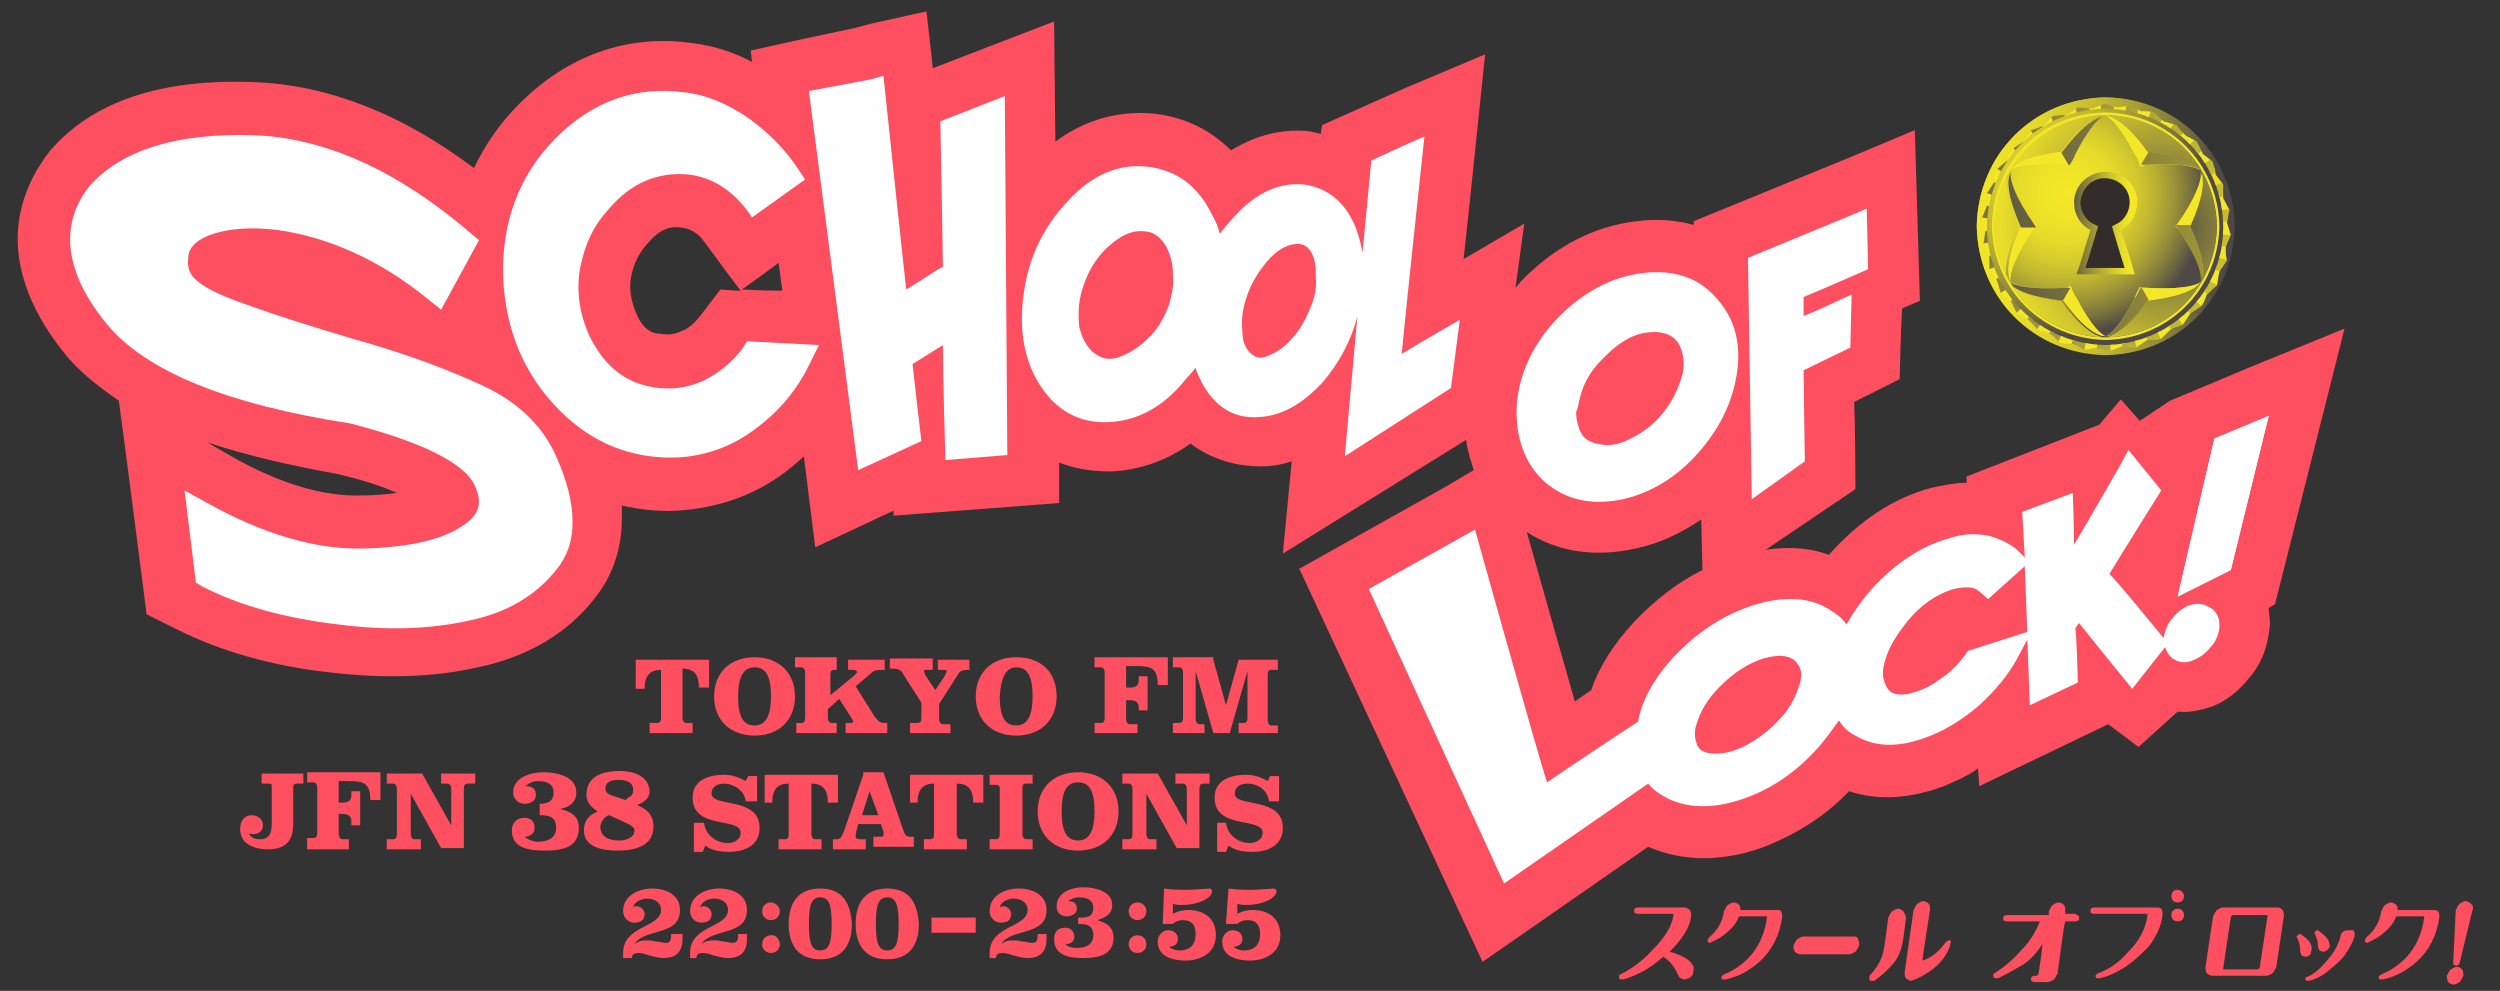 <?xml version="1.0" encoding="utf-8"?>
<!-- Generator: Adobe Illustrator 28.1.0, SVG Export Plug-In . SVG Version: 6.00 Build 0)  -->
<svg version="1.1" id="レイヤー_1" xmlns="http://www.w3.org/2000/svg" xmlns:xlink="http://www.w3.org/1999/xlink" x="0px"
	 y="0px" width="197.8px" height="78.4px" viewBox="0 0 197.8 78.4" style="enable-background:new 0 0 197.8 78.4;"
	 xml:space="preserve">
<rect x="0" y="0" width="197.8" height="78.4" fill="#333333" stroke="none"/>
<style type="text/css">
	.st0{fill:#FD4F60;}
	.st1{fill:#FFFFFF;}
	.st2{fill:#221714;}
	.st3{fill:url(#SVGID_1_);}
	.st4{fill:#F3E727;}
	.st5{fill:url(#SVGID_00000067958254259632643770000008891698777158999725_);}
	.st6{fill:url(#SVGID_00000109719249178370450060000001411810743328046259_);}
	.st7{fill:url(#SVGID_00000012471243054218111840000012722700208529095334_);}
	.st8{fill:url(#SVGID_00000164482468689894997860000004570118298489158300_);}
	.st9{fill:url(#SVGID_00000164482328280563245160000002730722253108978577_);}
	.st10{fill:url(#SVGID_00000085236961390573642480000003793435976306604975_);}
	.st11{fill:url(#SVGID_00000102534820995177559220000012755627327594407612_);}
	.st12{fill:#322C2A;}
	.st13{clip-path:url(#SVGID_00000129902279212263676170000004967461540343519911_);}
	.st14{fill:url(#SVGID_00000176003604228154736040000004057689540214080925_);}
	.st15{fill:url(#SVGID_00000021107645739388852410000012187932018314544272_);}
	.st16{fill:url(#SVGID_00000160190679172596529940000001277102550208145594_);}
	.st17{fill:url(#SVGID_00000169547792745473113830000007821756059316087692_);}
	.st18{fill:url(#SVGID_00000098220873098478743450000000339058276916924063_);}
	.st19{fill:url(#SVGID_00000012433998569873202710000008918450018213691043_);}
	.st20{fill:url(#SVGID_00000018924859111023979090000005512813403858918543_);}
	.st21{fill:url(#SVGID_00000051348653388417357550000012223225517168444550_);}
	.st22{fill:url(#SVGID_00000018206460284677989420000000543524812048702884_);}
	.st23{fill:url(#SVGID_00000129894982241090356980000017431476085814714287_);}
	.st24{fill:#F3D823;}
	.st25{fill:url(#SVGID_00000106148025554893805840000005176712425463346328_);}
	.st26{fill:url(#SVGID_00000106835204946369023880000006291286002552342713_);}
	.st27{fill:url(#SVGID_00000029740880325592236580000015502494078508575629_);}
	.st28{fill:url(#SVGID_00000064329868370583236160000007026505619696351646_);}
	.st29{fill:url(#SVGID_00000124855711367934915810000001053048692283737781_);}
	.st30{fill:url(#SVGID_00000043440601723338905260000003982310719033354884_);}
	.st31{fill:url(#SVGID_00000028308606937246259890000007926676560053906609_);}
	.st32{fill:url(#SVGID_00000044145596580883846630000012046388630478449289_);}
	.st33{fill:url(#SVGID_00000036236980914900962210000008562450681101763748_);}
	.st34{fill:url(#SVGID_00000171699725334107983000000005861860275807035320_);}
	.st35{fill:url(#SVGID_00000111913354214039331870000009940562910582151597_);}
	.st36{fill:url(#SVGID_00000098941076917510477490000016833446657223101110_);}
	.st37{fill:url(#SVGID_00000111183784772572054800000001207084501538061481_);}
	.st38{fill:url(#SVGID_00000021825462348827218100000015377547872916478592_);}
	.st39{fill:url(#SVGID_00000057115432487199455780000017529552063838833327_);}
	.st40{fill:url(#SVGID_00000009551222796732148330000001015569886364884656_);}
	.st41{fill:url(#SVGID_00000093887508708638539080000010350965468255053699_);}
	.st42{fill:url(#SVGID_00000057857482386992228700000015017210529610119571_);}
	.st43{fill:url(#SVGID_00000072276666772905180150000003447398044984781999_);}
	.st44{fill:url(#SVGID_00000072279676878732668840000012453488115708222356_);}
	.st45{fill:url(#SVGID_00000003073041637659589830000006096610559330945471_);}
	.st46{fill:url(#SVGID_00000105395630628217689760000017975601811307759494_);}
</style>
<g>
	<path class="st0" d="M185.5,26l-7.6,3.1l-1.9,0.8h0l-4.3,1.8l-2.4,1.6l-1.5-1.7l-1.7,2l-10.5,4.1l0,0.5c-0.9,0-1.9,0.2-2.8,0.4
		c-3,0.8-5.7,2.6-8.1,5.3c-1.3-0.5-3-0.7-5-0.4l7.1-4.8c0,0,0-4.7-0.1-6.9c0.6-0.3,3.6-1.8,3.6-1.8s0.1-4.4,0.2-5.6
		c0.7-0.3,1.4-0.6,1.4-0.6l-0.4-13.5l-5.5,2.3l-12,4.9l0,0.3c-1.4-0.4-2.9-0.5-4.5-0.3c-3.4,0.4-6.5,2-9.2,4.8
		c-0.1,0.2-0.3,0.3-0.4,0.5l0.7-5.1c0,0-2.6,1.5-4.8,2.8c0.5-4.5,1.7-16.2,1.7-16.2L111.1,7l-6.5,2.9l-0.1,0.7
		c-0.3-0.1-0.5-0.1-0.8-0.2c-1.6-0.2-3.9,0-6.3,1.5c-1.6-1.6-3.6-2.6-6-2.9c-2-0.2-4.9,0-7.9,2.2l-0.1-9.5c0,0-8.3,3.2-9.6,3.7
		c0-0.2-0.5-4.5-0.5-4.5l-4.5,1l-1.1,0.3c0,0-4.7,1-4.7,1L59.4,4l0.1,0.9c-1.5-0.8-3.1-1.3-4.8-1.5c-5.1-0.7-9.8,1-13.6,4.8
		c-1.5,1.5-2.7,3.2-3.6,5.1C31.8,9,25.9,6.7,20.1,6.5C12.6,6.2,7.2,8.1,3.9,12c-1,1.3-2.5,3.7-2.5,6.9c0,2.6,1,5.8,3.9,9.3
		c1.1,1.3,2.5,2.4,4.1,3.5c0.2,1.3,2.2,16.9,2.2,16.9l2.4,1.2c3.4,1.7,7.5,2.9,12.1,3.4c4.2,0.5,8.2,0.4,11.7-0.4
		c3.9-0.8,7.1-2.7,9.2-5.4c1.4-1.7,2.2-3.9,2.2-6.3c0,0,0-0.1,0-0.1c0-0.3,0-0.6,0-1c1.4,0.3,2.9,0.5,4.4,0.4
		c3.2-0.2,6.1-1.2,8.6-3.1c0.5-0.4,1-0.8,1.4-1.2l0.9,7.2c0,0,5.8-2.7,6.2-2.9c0,0.1,0,0.4,0,0.4l13.1-1l0-3.2
		c1.3,0.5,2.6,0.7,4.1,0.7c2.2-0.1,4.3-0.8,6.3-2.2c1.6,1.2,3.5,1.8,5.6,1.8c0.7,0,1.5-0.1,2.4-0.4l-0.7,7.3l14.5-9
		c0.1,0.9,0.4,1.7,0.6,2.4l-2.2,1.3L102.8,45l14.5,31.1l13.1-9.1c2.8,1.2,5.9,1.2,9.2,0c2.5-1,4.8-2.4,6.7-4.4
		c1.8,0.6,4.3,0.8,7.5-0.4c0.9-0.4,1.9-0.8,2.7-1.4l0.1,1.4l10.2-4.9l2.4,1.8l3.1-2.8c0.9,0.1,1.8-0.1,2.7-0.4
		c1.1-0.4,2.1-1.2,2.9-2.2c0.9-1,1.4-2.2,1.6-3.5l0.1-0.8c0,0,0,0,0-0.1c0-0.4-0.1-0.8-0.1-1.2l0.5-0.3L185.5,26z M50.3,24.7
		c-0.4-1-0.5-1.8-0.4-2.6c0.2-1.3,0.7-2.1,1.3-2.8l0,0l0.1-0.1c1-1.2,1.9-1.3,2.6-1.2c0.7,0.1,1.3,0.4,1.8,1.1c0,0,2.8,3.8,2.9,3.9
		c-0.6,0-1.6-0.1-1.6-0.1L55.4,25c-0.4,0.5-0.9,1-1.5,1.2c-0.6,0.3-1.1,0.3-1.7,0.2C51.7,26.4,50.9,26.2,50.3,24.7z M58.7,22.9
		c0,0,1.3-0.9,2.9-2.1l0.3,2.2C60.1,23,58.8,22.9,58.7,22.9z M31.4,39c-0.8,0.1-1.7,0.2-2.8,0.2c-3.1,0.1-6.6-1-10.3-3.1
		c0,0-1.9-1.1-1.9-1.1c3,1,6.4,1.8,10.3,2.5C28.8,38,30.3,38.5,31.4,39z M129.3,49.2c-1.6,1.7-2.8,3.6-3.4,5.4
		c-0.6,0.4-1,0.7-1.3,0.9c-1.1-3.9-2.6-9.1-3.8-13.4c2.5,1.6,5.4,2,8.6,1.3c1.9-0.4,3.6-1.2,5.2-2.3l0.1,4
		C132.7,46.1,130.9,47.5,129.3,49.2z"/>
	<path class="st0" d="M178.1,53.8C178.1,53.8,178.1,53.8,178.1,53.8C178,53.8,178,53.8,178.1,53.8L178.1,53.8z"/>
</g>
<g>
	<polygon class="st0" points="133.7,77.5 133.7,77.5 133.7,77.5 	"/>
	<path class="st0" d="M132.1,75.3c1-1,1.6-1.9,1.7-2.8c0,0,0-0.1,0-0.1c0-0.1,0-0.3-0.1-0.4c-0.1-0.1-0.3-0.2-0.4-0.2h-3.7
		c-0.2,0-0.3,0.1-0.3,0.2l0,0.2l0.2,0.1h2.8l0.1,0l0,0.1c-0.1,0.8-0.6,1.7-1.6,2.7c-0.9,1-1.8,1.6-2.6,2c-0.1,0-0.1,0.1-0.1,0.2
		c0,0.1,0,0.2,0.2,0.2l0.1,0c0.4-0.1,0.9-0.3,1.5-0.6c0.6-0.3,1.1-0.7,1.7-1.2c0.5,0.3,0.9,0.8,1.2,1.5c0.1,0.2,0.3,0.3,0.5,0.3
		l0.3-0.1c0.3-0.1,0.4-0.4,0.4-0.7l0-0.2C133.8,76,133.2,75.6,132.1,75.3z"/>
	<path class="st0" d="M140.5,72c0,0-2.7,0-2.8,0c0,0,0,0,0,0c0-0.1,0-0.3-0.1-0.4c-0.1-0.1-0.3-0.2-0.4-0.2c-0.2,0-0.3,0.1-0.5,0.2
		c-0.1,0.1-0.2,0.3-0.3,0.5c-0.1,0.8-0.5,1.5-1.2,2.1l-0.1,0.2c0,0.1,0.1,0.2,0.2,0.2l0.2-0.1c0.4-0.2,0.8-0.4,1.1-0.7
		c0.5-0.4,0.8-0.8,1-1.3c0.1,0,2.1,0,2.1,0l0.1,0l0,0.1c-0.3,2.2-1.5,3.7-3.4,4.5c-0.1,0.1-0.2,0.1-0.2,0.2c0,0.1,0,0.2,0.2,0.2
		l0.1,0c1-0.2,1.9-0.7,2.7-1.4c1-0.9,1.6-2.1,1.8-3.5c0,0,0-0.1,0-0.1c0-0.1,0-0.3-0.1-0.4C140.9,72,140.7,72,140.5,72z"/>
	<path class="st0" d="M146.6,74.1h-3.9c-0.2,0-0.3,0.1-0.5,0.2c-0.1,0.1-0.2,0.3-0.3,0.5c0,0.2,0,0.3,0.1,0.5
		c0.1,0.1,0.3,0.2,0.4,0.2h3.9c0.2,0,0.3-0.1,0.5-0.2c0.1-0.1,0.2-0.3,0.3-0.5v0c0-0.2,0-0.3-0.1-0.5
		C147,74.1,146.8,74.1,146.6,74.1z"/>
	<path class="st0" d="M150.6,72.1c-0.1-0.1-0.3-0.2-0.4-0.2c-0.2,0-0.3,0.1-0.5,0.2c-0.1,0.1-0.2,0.3-0.3,0.5l-0.2,1.5
		c-0.1,0.8-0.2,1.3-0.3,1.6c-0.2,0.5-0.5,1-0.9,1.4c-0.1,0.1-0.1,0.2-0.1,0.3c0,0.1,0,0.1,0.1,0.2c0.1,0,0.2,0,0.3,0
		c0.7-0.5,1.2-1,1.6-1.5c0.4-0.5,0.6-1.2,0.7-1.9l0.2-1.5C150.8,72.4,150.7,72.3,150.6,72.1z"/>
	<path class="st0" d="M154.2,74.4c-0.1,0-0.2,0.1-0.3,0.2c-0.5,0.7-1.1,1.2-1.8,1.4c0-0.2,0.6-4,0.6-4c0,0,0-0.1,0-0.1
		c0-0.1,0-0.3-0.1-0.4c-0.1-0.1-0.3-0.2-0.4-0.2c-0.2,0-0.3,0.1-0.5,0.2c-0.1,0.1-0.2,0.3-0.3,0.5l-0.7,4.9c0,0.2,0,0.4,0.1,0.5
		c0.1,0.1,0.3,0.2,0.4,0.2l0.3-0.1c1.4-0.6,2.4-1.5,2.8-2.7c0,0,0-0.1,0-0.1C154.4,74.5,154.4,74.4,154.2,74.4z"/>
	<polygon class="st0" points="154.4,74.7 154.4,74.7 154.4,74.7 	"/>
	<path class="st0" d="M164.2,72.3c0,0-0.7,0-0.8,0c0-0.1,0-0.2,0-0.2c0,0,0-0.1,0-0.1c0-0.1,0-0.3-0.1-0.4c-0.1-0.1-0.3-0.2-0.4-0.2
		c-0.2,0-0.3,0.1-0.5,0.2c-0.1,0.1-0.2,0.3-0.3,0.5c0,0,0,0.2,0,0.3c-0.1,0-3.3,0-3.3,0c-0.2,0-0.3,0.1-0.3,0.2l0,0.2l0.2,0.1
		c0,0,2.6,0,2.7,0c-0.3,0.7-0.7,1.5-1.4,2.2c-0.7,0.8-1.4,1.4-2.2,1.9c-0.1,0.1-0.1,0.1-0.1,0.2c0,0.1,0.1,0.2,0.2,0.2l0.2,0
		c0.8-0.4,1.5-0.8,2-1.1c0.6-0.4,1.1-1,1.5-1.6c0,0.3-0.3,2.3-0.3,2.3c0,0.1-0.1,0.2-0.2,0.2H161c-0.2,0-0.3,0.1-0.3,0.2
		c0,0,0,0.2,0,0.2l0.2,0.1h1.1c0.2,0,0.3-0.1,0.5-0.2c0.1-0.1,0.2-0.3,0.3-0.5c0,0,0.5-3.9,0.6-4.1c0.1,0,0.8,0,0.8,0
		c0.2,0,0.3-0.1,0.3-0.2l0-0.2L164.2,72.3z"/>
	<path class="st0" d="M170.7,71.8h-5c-0.2,0-0.3,0.1-0.3,0.2l0,0.2l0.2,0.1h4.2l0.1,0l0,0.1c-0.1,1-0.6,2-1.5,2.9
		c-0.7,0.8-1.5,1.4-2.4,1.7c-0.1,0.1-0.2,0.1-0.2,0.2c0,0.1,0,0.2,0.2,0.2l0.1,0c0.6-0.1,1.2-0.4,1.9-0.8c0.8-0.5,1.4-1.1,2-1.7
		c0.6-0.8,1-1.6,1.1-2.5c0,0,0-0.1,0-0.1c0-0.1,0-0.3-0.1-0.4C171,71.9,170.9,71.8,170.7,71.8z"/>
	<polygon class="st0" points="180.7,72.5 180.7,72.5 180.7,72.5 	"/>
	<path class="st0" d="M180.2,71.8h-4.3c-0.2,0-0.3,0.1-0.5,0.2c-0.1,0.1-0.2,0.3-0.3,0.5l-0.6,4c0,0.2,0,0.3,0.1,0.5
		c0.1,0.1,0.3,0.2,0.4,0.2h4.3c0.2,0,0.3-0.1,0.5-0.2c0.1-0.1,0.2-0.3,0.3-0.5l0.6-4c0-0.2,0-0.3-0.1-0.5
		C180.5,71.9,180.4,71.8,180.2,71.8z M179.4,72.5l-0.6,4c0,0.1-0.1,0.2-0.2,0.2h-2.6l-0.1,0l0-0.1l0.6-4c0-0.1,0.1-0.2,0.2-0.2h2.6
		l0.1,0L179.4,72.5z"/>
	<path class="st0" d="M182.9,75C182.9,74.9,182.9,74.9,182.9,75c0-0.4-0.4-0.8-0.9-1.1c0,0-0.1,0-0.1,0l-0.1,0.1l-0.1,0.1l0.1,0.2
		c0.1,0.2,0.2,0.6,0.2,1c0,0,0.1,0.3,0.1,0.3l0.3,0.1c0.2,0,0.3-0.1,0.4-0.2C182.9,75.2,182.9,75.1,182.9,75z"/>
	<path class="st0" d="M183.4,74.9c0,0,0.1,0.3,0.1,0.3l0.3,0.1c0.2,0,0.3-0.1,0.4-0.2c0.1-0.1,0.2-0.3,0.1-0.4v0
		c0-0.4-0.4-0.7-0.9-1.1c0,0-0.1,0-0.1,0l-0.1,0.1c0,0-0.1,0.1-0.1,0.1l0.1,0.2C183.3,74.2,183.4,74.5,183.4,74.9z"/>
	<path class="st0" d="M185.8,73.6c-0.1,0-0.3,0-0.4,0.1c-0.1,0.1-0.2,0.2-0.2,0.3c-0.1,0.5-0.4,1.2-1,1.9c-0.6,0.7-1.1,1.2-1.7,1.4
		c-0.1,0-0.1,0.1-0.1,0.2c0,0,0,0.1,0.2,0.1l0.1,0c0.4-0.1,0.9-0.3,1.4-0.7c0.5-0.4,1-0.8,1.4-1.3c0.4-0.6,0.7-1.1,0.8-1.6
		c0,0,0-0.1,0-0.1c0-0.1,0-0.2-0.1-0.3C186,73.6,185.9,73.6,185.8,73.6z"/>
	<path class="st0" d="M192.5,72c0,0-2.7,0-2.8,0c0,0,0,0,0,0c0-0.1,0-0.3-0.1-0.4c-0.1-0.1-0.3-0.2-0.4-0.2c-0.2,0-0.3,0.1-0.5,0.2
		c-0.1,0.1-0.2,0.3-0.3,0.5c-0.1,0.8-0.5,1.5-1.2,2.1l-0.1,0.2c0,0.1,0.1,0.2,0.2,0.2l0.2-0.1c0.4-0.2,0.8-0.4,1.1-0.7
		c0.5-0.4,0.8-0.8,1-1.3c0.1,0,2.1,0,2.1,0l0.1,0l0,0.1c-0.3,2.2-1.5,3.7-3.4,4.5c-0.1,0.1-0.2,0.1-0.2,0.2c0,0.1,0,0.2,0.2,0.2
		l0.1,0c1-0.2,1.9-0.7,2.7-1.4c1-0.9,1.6-2.1,1.8-3.5c0,0,0-0.1,0-0.1c0-0.1,0-0.3-0.1-0.4C192.8,72,192.6,72,192.5,72z"/>
	<path class="st0" d="M195.5,71.5c-0.1-0.1-0.3-0.2-0.4-0.2c-0.2,0-0.3,0.1-0.5,0.2c-0.1,0.1-0.2,0.3-0.3,0.5c0,0-0.2,4.1-0.2,4.1
		c0,0,0,0.2,0,0.2l0.2,0.1c0.2,0,0.3-0.1,0.3-0.2c0,0,1-4.1,1-4.1l0,0C195.7,71.8,195.7,71.7,195.5,71.5z"/>
	<path class="st0" d="M194.4,76.5c-0.2,0-0.3,0.1-0.5,0.2c-0.1,0.1-0.2,0.3-0.3,0.5c0,0.2,0,0.3,0.1,0.5c0.1,0.1,0.3,0.2,0.4,0.2
		c0.2,0,0.3-0.1,0.5-0.2c0.1-0.1,0.2-0.3,0.3-0.5c0-0.2,0-0.3-0.1-0.5C194.7,76.6,194.6,76.5,194.4,76.5z"/>
	<path class="st0" d="M172.3,70.4c-0.3,0-0.5,0.2-0.5,0.5c0,0.3,0.2,0.5,0.5,0.5c0.3,0,0.5-0.2,0.5-0.5
		C172.8,70.7,172.6,70.4,172.3,70.4z"/>
	<path class="st0" d="M172.3,71.9c-0.3,0-0.5,0.2-0.5,0.5c0,0.3,0.2,0.5,0.5,0.5c0.3,0,0.5-0.2,0.5-0.5
		C172.8,72.1,172.6,71.9,172.3,71.9z"/>
</g>
<g>
	<polygon class="st1" points="177.6,33.7 175.2,34.7 172.3,47.2 176.5,45.1 179.5,32.9 	"/>
	<g>
		<path class="st1" d="M37.5,30.2c-3.1-1.4-6.4-2.5-9.6-3.4c-3-0.9-6-1.8-9.5-3.1c-3.6-1.4-3.6-2.3-3.5-3.4c0.1-1.6,3.1-2.6,7.1-2.1
			c4.1,0.6,8.1,2.4,11.9,5.5l1,0.8l3-5.5l-0.6-0.5c-5.8-5-11.6-7.6-17.2-7.8c-6.2-0.2-10.5,1.2-13,4c-1.7,2.1-2.9,5.8,1.4,11
			c3.1,3.7,9.5,6.3,19.2,7.8c7,1.8,9.2,3.6,9.8,4.8c0.7,1.4,0.5,2.4-0.9,3.3c-1.6,1.1-4.2,1.7-7.8,1.8c-3.9,0.1-8.1-1.2-12.4-3.6
			l-1.8-1l0.9,7.3l0.5,0.3c2.9,1.5,6.5,2.5,10.7,3c3.8,0.5,7.3,0.4,10.4-0.3c3-0.6,5.3-2,6.9-4c0.9-1.1,1.3-2.3,1.3-3.8
			c0-1.5-0.4-3.2-1.3-5.2C42.8,33.4,40.6,31.5,37.5,30.2z"/>
		<path class="st1" d="M58.8,27.5c-0.8,1.1-1.9,2-3.1,2.6c-1.3,0.6-2.7,0.8-4.2,0.5c-2.2-0.4-3.8-1.8-4.9-4.1
			c-0.8-1.8-1-3.6-0.7-5.3c0.4-2,1.1-3.4,2.3-4.7l0,0c1.7-2,3.8-2.9,6.2-2.7c1.9,0.2,3.4,1.2,4.6,2.7l0.5,0.7l4.2-3l-0.6-0.9
			c-1-1.5-2.3-2.8-3.8-3.9c-1.6-1.1-3.3-1.9-5.2-2.1c-3.8-0.5-7.2,0.7-10.1,3.6c-2.9,2.9-4.3,6.6-4.2,11c0.2,4.3,1.7,7.8,4.5,10.6
			c2.6,2.6,5.7,3.8,9.2,3.7c2.3-0.1,4.5-0.9,6.3-2.3c1.9-1.4,3.3-3.1,4.3-5.2l0.7-1.4l-5.7-0.3L58.8,27.5z"/>
		<path class="st1" d="M74.4,9.6c0,0,0.2,10.4,0.2,11.5c-0.6,0.3-1.7,1.1-2.9,1.8c-0.3-2.6-1.8-16.9-1.8-16.9l-1.1,0.3L64,7.2
			l3.9,30l5-2.3c0,0-0.6-5.1-0.7-6.1c0.5-0.3,1.3-0.8,2.4-1.5c0,2.4,0.2,9.1,0.2,9.1l4.9-0.4L79.5,7.6L74.4,9.6z"/>
		<path class="st1" d="M114.8,30.7l0.7-5.4c0,0-3.3,1.9-4.6,2.7c0.3-3.2,1.8-17.2,1.8-17.2l-1.6,0.7l-2.6,1.2l-0.7,7.3
			c-0.1-0.7-0.3-1.3-0.5-1.9c-1-2.6-2.8-3.3-4.1-3.5c-1.9-0.2-3.8,0.6-5.5,2.5c-0.4,0.4-0.8,0.9-1.2,1.4c-0.1-0.5-0.3-1-0.6-1.5
			c-1.1-2.3-2.8-3.5-5-3.8c-2.3-0.3-4.5,0.6-6.4,2.7c-1.9,2-3.1,4.4-3.5,7.3c-0.4,2.8,0,5.3,1.3,7.3c1.3,2,3.1,3,5.4,2.9
			c2.1-0.1,4-1,5.7-2.9c0.4-0.5,0.8-0.9,1.2-1.4c0.1,0.4,0.3,0.8,0.5,1.2c1.3,2.4,3.1,2.8,4.5,2.7c1.8-0.1,3.4-1,5-2.7
			c1.3-1.5,2.3-3.3,2.8-5.3l-1,11.1L114.8,30.7z M92.5,24.1c-0.4,1.1-1,2.1-1.7,2.7c-0.7,0.7-1.5,1.2-2.4,1.5
			c-0.7,0.2-1.3,0.1-2-0.5c-0.5-0.5-0.8-1.1-1-1.9c-0.1-0.9-0.1-1.9,0.2-2.9c0.4-1.4,1.1-2.6,2.1-3.5c1-0.9,1.9-1.3,2.8-1.2
			c0.4,0,1.7,0.2,2.2,2.4c0.1,0.4,0.1,0.8,0.1,1.2C92.9,22.6,92.7,23.3,92.5,24.1z M103.7,24.3c-0.4,1-0.9,1.9-1.5,2.5
			c-0.6,0.7-1.2,1.1-2,1.4c-0.5,0.2-0.9,0.1-1.3-0.3c-0.4-0.4-0.6-0.9-0.6-1.7c-0.1-0.8,0-1.7,0.3-2.6c0.4-1.3,1.1-2.3,1.9-3.2
			c0.8-0.8,1.5-1.1,2.2-1.1c0.3,0,1.2,0.1,1.4,1.9c0,0.2,0,0.5,0,0.7C104.2,22.8,104,23.6,103.7,24.3z"/>
		<path class="st1" d="M122.3,38.2c1.7,1.4,3.7,1.8,6.1,1.3c2.2-0.5,4.2-1.7,5.9-3.6c1.7-1.9,2.7-3.9,3.1-6.2c0.4-2.4-0.1-4.4-1.5-6
			c-1.4-1.7-3.4-2.4-5.9-2.1c-2.5,0.3-4.7,1.5-6.7,3.5c-2,2.1-3.1,4.4-3.3,7C119.9,34.6,120.6,36.7,122.3,38.2z M125,31.5
			c0.3-1.3,1-2.4,2.1-3.4c1.1-1.1,2.2-1.7,3.3-1.8c1.8-0.2,2.4,0.7,2.6,1.3c0.3,0.8,0.3,1.7-0.1,2.7c-0.4,1.1-0.9,1.9-1.6,2.7
			c-0.7,0.8-1.6,1.4-2.7,1.9c-0.9,0.4-1.7,0.4-2.6,0.1c-0.6-0.2-0.9-0.6-1.1-1.2c-0.1-0.4-0.2-0.7-0.2-1.2
			C124.9,32.2,124.9,31.8,125,31.5z"/>
		<path class="st1" d="M142.8,36.5c0,0-0.1-6.2-0.1-7.2c0.8-0.4,3.7-1.8,3.7-1.8l0.1-4.2c-2.8,1.3-2.8,1.3-3.8,1.7
			c0-0.2,0-1.4,0-1.5c1-0.4,5.1-2.2,5.1-2.2l-0.1-4.8l-1.4,0.6l-8,3.3l0.3,19.1L142.8,36.5z"/>
		<path class="st1" d="M174.9,48.1c-0.3-0.2-0.9-0.5-1.7-0.2c-0.5,0.2-0.9,0.5-1.3,1c-0.4,0.4-0.6,1-0.7,1.5c0,0,0,0.1,0,0.1
			c-0.9-1.1-3.6-4.4-4.3-5.1c0.6-1,4.1-6.6,4.1-6.6l-2.6-3.2l-0.7,1.3c0,0-2,3.5-3.6,6.2c0-1.3-0.1-4.1-0.1-4.1l-4,1.5l0.2,3.6
			l-0.4-0.4c-0.6-0.6-1.4-1-2.4-1.3c-1-0.2-2.1-0.2-3.2,0.2c-2.2,0.6-4.3,2-6.1,4c-0.8,0.9-1.5,1.9-2,2.8c-0.3-0.4-0.6-0.7-1.1-1
			c-1.5-1.1-3.6-1.3-6-0.6c-2.4,0.7-4.6,2.1-6.5,4.1c-1.6,1.7-2.6,3.5-2.9,5.2c-1.7,1.1-5.9,3.9-7.2,4.8c-0.7-2.1-5.7-20-5.7-20
			l-1.6,0.9l-6.8,3.8L119,69.9l11.4-7.9c0.4,0.5,1,0.9,1.6,1.2c1.7,0.8,3.8,0.8,6.2-0.1c2.2-0.8,4.1-2.2,5.7-4
			c0.6-0.7,1.1-1.4,1.6-2.1c0.3,0.5,0.7,0.9,1.3,1.2c1.5,0.9,3.4,1,5.7,0.1c1.4-0.5,2.8-1.4,4.1-2.5c1.3-1.2,2.3-2.4,3-3.7l0.8-1.5
			l0.2,5.2l3.8-1.8c0,0-0.1-3.8-0.2-4.3c0.1-0.1,0.1-0.2,0.3-0.4c1.1,1.4,4.2,5.2,4.2,5.2l2.6-3.3c0.1,0.3,0.3,0.7,0.6,0.9
			c0.3,0.2,0.9,0.5,1.7,0.1c0.5-0.2,0.9-0.5,1.3-1c0.4-0.4,0.6-0.9,0.7-1.5c0-0.1,0-0.2,0-0.3C175.6,48.6,175.1,48.2,174.9,48.1z
			 M142.3,54.4c-0.3,0.9-0.8,1.8-1.5,2.5c-0.7,0.8-1.6,1.5-2.7,2.1c-1,0.5-1.9,0.7-2.8,0.6c-0.7-0.1-0.9-0.4-1-0.6
			c-0.1-0.3-0.2-0.5-0.2-0.9c0-0.2,0-0.4,0.1-0.7c0.3-1.1,0.9-2.1,1.9-3.1c1.1-1.1,2.2-1.8,3.4-2.2c1.4-0.4,2.3-0.2,2.7,0.4
			C142.6,53,142.6,53.6,142.3,54.4z M155.7,51.5l-0.2,0.3c-0.6,0.8-1.3,1.5-2.1,2c-0.8,0.6-1.6,0.9-2.4,1.1
			c-1.2,0.2-1.6-0.2-1.8-0.7c-0.3-0.6-0.3-1.2,0-2.1c0.3-1,0.9-1.9,1.6-2.8l0,0c1.1-1.4,2.4-2.3,3.8-2.7c0.9-0.2,1.6-0.2,2,0.2
			l0.7,0.6l2.9-2.6l0.2,5.2L155.7,51.5z"/>
	</g>
	<polygon class="st1" points="177.6,33.7 175.2,34.7 172.3,47.2 176.5,45.1 179.5,32.9 	"/>
</g>
<g>
	<path class="st0" d="M50.3,54.4v-2.2h5.8v2.2h-0.8c0-0.9-0.3-1.5-1.3-1.5v3.9c0,0.2,0.1,0.4,0.3,0.4h0.5V58h-3.4v-0.8H52
		c0.2,0,0.3-0.1,0.3-0.4V53c-1,0-1.3,0.6-1.3,1.5H50.3z"/>
	<path class="st0" d="M59.7,52.8c0.9,0,1.3,0.7,1.3,2.3c0,1.5-0.4,2.3-1.3,2.3c-0.9,0-1.3-0.7-1.3-2.3
		C58.4,53.6,58.8,52.8,59.7,52.8z M59.7,52c-1.9,0-3.2,1.2-3.2,3.1c0,1.9,1.3,3.1,3.2,3.1c1.9,0,3.2-1.2,3.2-3.1
		C62.9,53.2,61.6,52,59.7,52z"/>
	<path class="st0" d="M70,52.2V53c-0.5,0-0.8,0-1,0.2l-1.3,1.1l1.5,2.4c0.3,0.4,0.5,0.5,0.7,0.5h0.3V58h-3.3v-0.8h0.3
		c0.2,0,0.3,0,0.3-0.1c0-0.1-0.1-0.2-0.2-0.4l-0.9-1.4l-0.9,0.8v0.7c0,0.2,0.1,0.4,0.3,0.4h0.4V58h-3.2v-0.8h0.4
		c0.2,0,0.3-0.1,0.3-0.4v-3.6c0-0.2-0.1-0.4-0.3-0.4h-0.5v-0.8h3.3V53H66c-0.2,0-0.3,0.1-0.3,0.4V55l1.1-0.9c0.5-0.4,1-0.8,1-0.9
		c0-0.2-0.2-0.2-0.4-0.2h-0.3v-0.8H70z"/>
	<path class="st0" d="M73.8,52.2V53h-0.4c-0.2,0-0.3,0-0.3,0.1c0,0.1,0.1,0.2,0.1,0.3l0.8,1.2l0.8-1.2c0-0.1,0.1-0.2,0.1-0.3
		c0-0.1-0.1-0.1-0.3-0.1h-0.4v-0.8h2.5V53h-0.2c-0.3,0-0.5,0.1-0.6,0.2l-1.6,2.5v1.2c0,0.2,0.1,0.4,0.3,0.4h0.6V58H72v-0.8h0.6
		c0.2,0,0.3-0.1,0.3-0.4v-1.2l-1.4-2.2c-0.2-0.4-0.4-0.5-0.9-0.5h-0.2v-0.8H73.8z"/>
	<path class="st0" d="M80.4,52.8c0.9,0,1.3,0.7,1.3,2.3c0,1.5-0.4,2.3-1.3,2.3s-1.3-0.7-1.3-2.3C79.2,53.6,79.6,52.8,80.4,52.8z
		 M80.4,52c-1.9,0-3.2,1.2-3.2,3.1c0,1.9,1.3,3.1,3.2,3.1c1.9,0,3.2-1.2,3.2-3.1C83.6,53.2,82.4,52,80.4,52z"/>
	<path class="st0" d="M86.6,58v-0.8h0.5c0.2,0,0.3-0.1,0.3-0.4v-3.6c0-0.2-0.1-0.4-0.3-0.4h-0.5v-0.8h5.8v2.2h-0.8
		c0-1.3-0.5-1.5-1.6-1.5h-0.9v1.7h0.3c0.5,0,0.7-0.2,0.7-0.6v-0.3h0.7v2.7h-0.7V56c0-0.4-0.2-0.6-0.7-0.6h-0.3v1.5
		c0,0.2,0.1,0.4,0.3,0.4H90V58H86.6z"/>
	<path class="st0" d="M96,52.2l1,3.6h0l1-3.6h3.1V53h-0.5c-0.2,0-0.3,0.1-0.3,0.4v3.6c0,0.2,0.1,0.4,0.3,0.4h0.5V58H98v-0.8h0.4
		c0.2,0,0.3-0.1,0.3-0.4v-3.7h0L97.3,58H96l-1.4-4.9h0v3.8c0,0.2,0.1,0.4,0.3,0.4h0.4V58h-2.5v-0.8h0.5c0.2,0,0.3-0.1,0.3-0.4v-3.6
		c0-0.2-0.1-0.4-0.3-0.4h-0.5v-0.8H96z"/>
	<path class="st0" d="M24,61.3V62h-0.5c-0.2,0-0.3,0.1-0.3,0.2v3c0,1.3-0.6,2-2,2c-1.2,0-2.2-0.5-2.2-1.6c0-0.6,0.3-1.1,0.9-1.1
		c0.5,0,0.9,0.3,0.9,0.8c0,0.5-0.4,0.7-0.7,0.7c-0.1,0-0.3,0-0.4-0.1h0c0.1,0.4,0.5,0.5,0.9,0.5c0.7,0,0.9-0.5,0.9-1.2v-3
		c0-0.2-0.1-0.2-0.3-0.2h-0.5v-0.8H24z"/>
	<path class="st0" d="M24.3,67.1v-0.8h0.5c0.2,0,0.3-0.1,0.3-0.4v-3.6c0-0.2-0.1-0.4-0.3-0.4h-0.5v-0.8h5.8v2.2h-0.8
		c0-1.3-0.5-1.5-1.6-1.5h-0.9v1.7h0.3c0.5,0,0.7-0.2,0.7-0.6v-0.3h0.7v2.7h-0.7v-0.3c0-0.4-0.2-0.6-0.7-0.6h-0.3V66
		c0,0.2,0.1,0.4,0.3,0.4h0.5v0.8H24.3z"/>
	<path class="st0" d="M35.7,65.3L35.7,65.3l0-2.9c0-0.2-0.1-0.4-0.3-0.4h-0.5v-0.8h2.7V62H37c-0.2,0-0.3,0.1-0.3,0.4v4.7h-1.8
		l-2.4-4.3h0V66c0,0.2,0.1,0.4,0.3,0.4h0.5v0.8h-2.7v-0.8h0.5c0.2,0,0.3-0.1,0.3-0.4v-3.6c0-0.2-0.1-0.4-0.3-0.4h-0.5v-0.8h2.8
		L35.7,65.3z"/>
	<path class="st0" d="M42.6,63.6c0.6,0,1.2-0.1,1.2-0.9c0-0.7-0.6-0.9-1.2-0.9c-0.4,0-0.7,0.1-1,0.4c0.5,0,0.8,0.2,0.8,0.7
		c0,0.5-0.5,0.7-0.9,0.7c-0.5,0-0.9-0.4-0.9-0.9c0-1.2,1.4-1.6,2.4-1.6c1,0,2.6,0.3,2.6,1.6c0,0.8-0.6,1.2-1.3,1.3v0
		c0.8,0.2,1.5,0.5,1.5,1.5c0,1.5-1.2,1.8-2.7,1.8c-1.3,0-2.6-0.2-2.6-1.6c0-0.6,0.4-1,1-1c0.5,0,0.8,0.3,0.8,0.8
		c0,0.5-0.4,0.7-0.8,0.7c0.2,0.2,0.7,0.4,1,0.4c0.7,0,1.5-0.2,1.5-1.1c0-0.9-0.6-1-1.3-1V63.6z"/>
	<path class="st0" d="M49.3,65c0.7,0.3,0.9,0.5,0.9,0.7c0,0.6-0.7,0.8-1.2,0.8c-0.7,0-1.5-0.2-1.5-1.1c0-0.3,0.3-0.8,0.7-0.9
		L49.3,65z M49.5,63.3l-1.2-0.4c-0.2-0.1-0.4-0.2-0.4-0.5c0-0.6,0.6-0.7,1-0.7c0.5,0,1.2,0.1,1.2,0.8c0,0.3-0.1,0.5-0.4,0.6
		L49.5,63.3z M49,61c-1.3,0-2.6,0.4-2.6,1.9c0,0.6,0.4,1,0.9,1.3c-0.7,0.3-1.1,0.7-1.1,1.5c0,1.4,1.6,1.6,2.7,1.6
		c1.4,0,2.8-0.4,2.8-1.9c0-0.9-0.5-1.4-1.3-1.7c0.5-0.2,1-0.5,1-1.1C51.3,61.3,50,61,49,61z"/>
	<path class="st0" d="M59.8,63.4H59c-0.1-0.9-1-1.4-1.7-1.4c-0.5,0-1,0.2-1,0.8c0,1.1,3.8,0.2,3.8,2.7c0,1.4-1.2,1.9-2.4,1.9
		c-0.7,0-1.4-0.1-1.9-0.5l-0.2,0.5h-0.7v-2.3h0.8c0.1,0.9,0.9,1.6,1.9,1.6c0.5,0,1-0.3,1-0.8c0-1.3-3.8-0.2-3.8-2.8
		c0-1.4,1.3-1.8,2.5-1.8c0.6,0,1.2,0.2,1.7,0.5l0.2-0.4h0.7V63.4z"/>
	<path class="st0" d="M60.5,63.5v-2.2h5.8v2.2h-0.8c0-0.9-0.3-1.5-1.3-1.5V66c0,0.2,0.1,0.4,0.3,0.4h0.5v0.8h-3.4v-0.8h0.5
		c0.2,0,0.3-0.1,0.3-0.4V62c-1,0-1.3,0.6-1.3,1.5H60.5z"/>
	<path class="st0" d="M68.8,62.6L68.8,62.6l0.7,1.9h-1.3L68.8,62.6z M68.3,61.3l-1.5,4.4c-0.2,0.5-0.3,0.7-0.6,0.7h-0.3v0.8h2.6
		v-0.8h-0.3c-0.2,0-0.5,0-0.5-0.2c0-0.1,0-0.3,0.1-0.6l0.1-0.4h1.8l0.2,0.6c0,0.1,0,0.2,0,0.3c0,0.1-0.2,0.1-0.5,0.1h-0.3v0.8h3.2
		v-0.8h-0.3c-0.3,0-0.4-0.1-0.6-0.7l-1.5-4.4H68.3z"/>
	<path class="st0" d="M72,63.5v-2.2h5.8v2.2h-0.8c0-0.9-0.3-1.5-1.3-1.5V66c0,0.2,0.1,0.4,0.3,0.4h0.5v0.8h-3.4v-0.8h0.5
		c0.2,0,0.3-0.1,0.3-0.4V62c-1,0-1.3,0.6-1.3,1.5H72z"/>
	<path class="st0" d="M81.7,62h-0.5c-0.2,0-0.3,0-0.3,0.4V66c0,0.2,0.1,0.4,0.3,0.4h0.5v0.8h-3.4v-0.8h0.5c0.2,0,0.3-0.1,0.3-0.4
		v-3.7c0-0.1-0.1-0.2-0.3-0.2h-0.5v-0.8h3.4V62z"/>
	<path class="st0" d="M85.3,61.9c0.9,0,1.3,0.7,1.3,2.3c0,1.5-0.4,2.3-1.3,2.3c-0.9,0-1.3-0.7-1.3-2.3C84,62.6,84.4,61.9,85.3,61.9z
		 M85.3,61.1c-1.9,0-3.2,1.2-3.2,3.1c0,1.9,1.3,3.1,3.2,3.1c1.9,0,3.2-1.2,3.2-3.1C88.5,62.3,87.2,61.1,85.3,61.1z"/>
	<path class="st0" d="M93.9,65.3L93.9,65.3l0-2.9c0-0.2-0.1-0.4-0.3-0.4H93v-0.8h2.7V62h-0.5c-0.2,0-0.3,0.1-0.3,0.4v4.7h-1.8
		l-2.4-4.3h0V66c0,0.2,0.1,0.4,0.3,0.4h0.5v0.8h-2.7v-0.8h0.5c0.2,0,0.3-0.1,0.3-0.4v-3.6c0-0.2-0.1-0.4-0.3-0.4h-0.5v-0.8h2.8
		L93.9,65.3z"/>
	<path class="st0" d="M101.2,63.4h-0.8c-0.1-0.9-0.9-1.4-1.7-1.4c-0.5,0-1,0.2-1,0.8c0,1.1,3.8,0.2,3.8,2.7c0,1.4-1.2,1.9-2.4,1.9
		c-0.7,0-1.4-0.1-1.9-0.5l-0.2,0.5h-0.7v-2.3H97c0.1,0.9,0.9,1.6,1.9,1.6c0.5,0,1-0.3,1-0.8c0-1.3-3.8-0.2-3.8-2.8
		c0-1.4,1.3-1.8,2.5-1.8c0.6,0,1.2,0.2,1.7,0.5l0.2-0.4h0.7V63.4z"/>
	<path class="st0" d="M49.3,75.8v-0.4c0-2.2,3-2,3-3.4c0-0.6-0.5-0.9-1.1-0.9c-0.4,0-1,0.2-1.1,0.7c0.1-0.1,0.2-0.1,0.3-0.1
		c0.3,0,0.6,0.3,0.6,0.6c0,0.3-0.1,0.7-0.8,0.7c-0.5,0-0.9-0.4-0.9-0.9c0-1.3,1.3-1.8,2.3-1.8c1.1,0,2.2,0.5,2.2,1.7
		c0,2.1-2.8,1.4-3.6,2.7l0,0c0.4-0.3,0.7-0.3,1.1-0.3c0.3,0,0.5,0.1,0.7,0.1c0.2,0,0.4,0.1,0.7,0.1c0.4,0,0.4-0.4,0.4-0.7H54v0.4
		c0,1-0.5,1.5-1.5,1.5c-0.4,0-0.7-0.1-1.1-0.2c-0.3-0.1-0.6-0.2-0.9-0.2c-0.3,0-0.5,0.1-0.5,0.4H49.3z"/>
	<path class="st0" d="M54.6,75.8v-0.4c0-2.2,3-2,3-3.4c0-0.6-0.5-0.9-1.1-0.9c-0.4,0-1,0.2-1.1,0.7c0.1-0.1,0.2-0.1,0.3-0.1
		c0.3,0,0.6,0.3,0.6,0.6c0,0.3-0.1,0.7-0.8,0.7c-0.5,0-0.9-0.4-0.9-0.9c0-1.3,1.3-1.8,2.3-1.8c1.1,0,2.2,0.5,2.2,1.7
		c0,2.1-2.8,1.4-3.6,2.7l0,0c0.4-0.3,0.7-0.3,1.1-0.3c0.3,0,0.5,0.1,0.7,0.1c0.2,0,0.4,0.1,0.7,0.1c0.4,0,0.4-0.4,0.4-0.7h0.7v0.4
		c0,1-0.5,1.5-1.5,1.5c-0.4,0-0.7-0.1-1.1-0.2c-0.3-0.1-0.6-0.2-0.9-0.2c-0.3,0-0.5,0.1-0.5,0.4H54.6z"/>
	<path class="st0" d="M61.7,74.7c0,0.4-0.3,0.7-0.7,0.7c-0.4,0-0.7-0.3-0.7-0.7c0-0.4,0.3-0.7,0.7-0.7
		C61.3,73.9,61.7,74.3,61.7,74.7z M61.7,72.1c0,0.4-0.3,0.7-0.7,0.7c-0.4,0-0.7-0.3-0.7-0.7c0-0.4,0.3-0.7,0.7-0.7
		C61.3,71.4,61.7,71.7,61.7,72.1z"/>
	<path class="st0" d="M64,73.1c0-1.5,0.2-2.1,0.9-2.1c0.7,0,0.9,0.6,0.9,2.1c0,1.5-0.2,2.1-0.9,2.1C64.2,75.2,64,74.6,64,73.1z
		 M64.9,70.3c-1.8,0-2.5,1.2-2.5,2.8c0,1.6,0.7,2.8,2.5,2.8c1.8,0,2.5-1.2,2.5-2.8C67.3,71.5,66.7,70.3,64.9,70.3z"/>
	<path class="st0" d="M69.3,73.1c0-1.5,0.2-2.1,0.9-2.1c0.7,0,0.9,0.6,0.9,2.1c0,1.5-0.2,2.1-0.9,2.1C69.5,75.2,69.3,74.6,69.3,73.1
		z M70.2,70.3c-1.8,0-2.5,1.2-2.5,2.8c0,1.6,0.7,2.8,2.5,2.8c1.8,0,2.5-1.2,2.5-2.8C72.6,71.5,72,70.3,70.2,70.3z"/>
	<path class="st0" d="M73.7,73.8v-1.2h3.5v1.2H73.7z"/>
	<path class="st0" d="M78.3,75.8v-0.4c0-2.2,3-2,3-3.4c0-0.6-0.5-0.9-1.1-0.9c-0.4,0-1,0.2-1.1,0.7c0.1-0.1,0.2-0.1,0.3-0.1
		c0.3,0,0.6,0.3,0.6,0.6c0,0.3-0.1,0.7-0.8,0.7c-0.5,0-0.9-0.4-0.9-0.9c0-1.3,1.3-1.8,2.3-1.8c1.1,0,2.2,0.5,2.2,1.7
		c0,2.1-2.8,1.4-3.6,2.7l0,0c0.4-0.3,0.7-0.3,1.1-0.3c0.3,0,0.5,0.1,0.7,0.1c0.2,0,0.4,0.1,0.7,0.1c0.4,0,0.4-0.4,0.4-0.7h0.7v0.4
		c0,1-0.5,1.5-1.5,1.5c-0.4,0-0.7-0.1-1.1-0.2c-0.3-0.1-0.6-0.2-0.9-0.2c-0.3,0-0.5,0.1-0.5,0.4H78.3z"/>
	<path class="st0" d="M85.5,72.6c0.6,0,1-0.1,1-0.8c0-0.6-0.5-0.8-1.1-0.8c-0.4,0-0.6,0.1-0.9,0.3c0.4,0,0.7,0.1,0.7,0.6
		c0,0.4-0.4,0.6-0.8,0.6c-0.5,0-0.8-0.3-0.8-0.8c0-1.1,1.2-1.5,2.1-1.5c0.9,0,2.3,0.3,2.3,1.4c0,0.7-0.5,1-1.2,1.2v0
		c0.7,0.2,1.3,0.5,1.3,1.4c0,1.3-1.1,1.6-2.4,1.6c-1.1,0-2.3-0.2-2.3-1.5c0-0.6,0.3-0.9,0.9-0.9c0.4,0,0.7,0.3,0.7,0.7
		c0,0.4-0.3,0.6-0.7,0.6c0.1,0.2,0.6,0.3,0.9,0.3c0.6,0,1.3-0.2,1.3-1c0-0.8-0.5-0.9-1.2-0.9V72.6z"/>
	<path class="st0" d="M90.7,74.7c0,0.4-0.3,0.7-0.7,0.7s-0.7-0.3-0.7-0.7c0-0.4,0.3-0.7,0.7-0.7S90.7,74.3,90.7,74.7z M90.7,72.1
		c0,0.4-0.3,0.7-0.7,0.7s-0.7-0.3-0.7-0.7c0-0.4,0.3-0.7,0.7-0.7S90.7,71.7,90.7,72.1z"/>
	<path class="st0" d="M92.1,70.3c0.6,0.1,1.2,0.1,1.8,0.1c0.6,0,1.7-0.1,1.8-0.1c0.1,0,0.2,0.1,0.2,0.2c0,0.6-1.2,1.1-2.3,1.1
		c-0.3,0-0.6,0-0.8-0.1l0,0.8c0.4-0.2,0.7-0.3,1.2-0.3c1.2,0,2.2,0.6,2.2,2c0,1.4-1.2,2-2.4,2c-1,0-2.2-0.3-2.2-1.5
		c0-0.5,0.4-0.9,0.8-0.9c0.4,0,0.8,0.2,0.8,0.7c0,0.4-0.3,0.6-0.7,0.6c0.2,0.2,0.5,0.3,0.8,0.3c0.9,0,1.3-0.5,1.3-1.3
		c0-0.7-0.3-1.1-1-1.1c-0.3,0-0.6,0.1-0.8,0.3h-0.8L92.1,70.3z"/>
	<path class="st0" d="M97.2,70.3c0.6,0.1,1.2,0.1,1.8,0.1c0.6,0,1.7-0.1,1.8-0.1c0.1,0,0.2,0.1,0.2,0.2c0,0.6-1.2,1.1-2.3,1.1
		c-0.3,0-0.6,0-0.8-0.1l0,0.8c0.4-0.2,0.7-0.3,1.2-0.3c1.2,0,2.2,0.6,2.2,2c0,1.4-1.2,2-2.4,2c-1,0-2.2-0.3-2.2-1.5
		c0-0.5,0.4-0.9,0.8-0.9c0.4,0,0.8,0.2,0.8,0.7c0,0.4-0.3,0.6-0.7,0.6c0.2,0.2,0.5,0.3,0.8,0.3c0.9,0,1.3-0.5,1.3-1.3
		c0-0.7-0.3-1.1-1-1.1c-0.3,0-0.6,0.1-0.8,0.3H97L97.2,70.3z"/>
</g>
<g>
	<path class="st2" d="M166.6,7.7c-5.7,0.1-10.1,4.5-10.2,10.2c0.1,5.7,4.5,10.1,10.2,10.2c5.7-0.1,10.1-4.5,10.2-10.2
		C176.7,12.2,172.3,7.8,166.6,7.7z"/>
	
		<radialGradient id="SVGID_1_" cx="242.61" cy="-149.582" r="13" gradientTransform="matrix(0.86 0 0 0.86 -45.151 143.963)" gradientUnits="userSpaceOnUse">
		<stop  offset="0" style="stop-color:#F3E727"/>
		<stop  offset="0.192" style="stop-color:#F0E428"/>
		<stop  offset="0.348" style="stop-color:#E6DA2A"/>
		<stop  offset="0.491" style="stop-color:#D5CA2D"/>
		<stop  offset="0.628" style="stop-color:#BCB331"/>
		<stop  offset="0.759" style="stop-color:#9D9537"/>
		<stop  offset="0.884" style="stop-color:#78713E"/>
		<stop  offset="1" style="stop-color:#4E4946"/>
	</radialGradient>
	<path class="st3" d="M176.8,17.9c-0.1,5.7-4.5,10.1-10.2,10.2l0,0c-5.7-0.1-10.1-4.5-10.2-10.2l0,0c0.1-5.7,4.5-10.1,10.2-10.2l0,0
		C172.3,7.8,176.7,12.2,176.8,17.9z"/>
	<path class="st4" d="M168.9,12.2c0.1,0.1,0.4,0.7,0.4,0.9l0,0c0.2,0,0.8-0.1,1-0.1l0,0c2.6-0.1,3.6,0.3,3.8,0.5l0,0
		c-0.4-0.7-1.7-1.2-4.2-1.5l0,0l0,0l0,0c-1.4-2-2.6-2.8-3.4-2.9l0,0C166.9,9.2,167.7,9.9,168.9,12.2z"/>
	<path class="st4" d="M159,13.5c0.2-0.2,1.1-0.6,3.8-0.5l0,0c0.2,0,0.8,0,1,0.1l0,0c0.1-0.2,0.4-0.8,0.4-0.9l0,0c1.2-2.3,2-3,2.3-3
		l0,0c-0.8,0.1-1.9,0.9-3.4,2.9l0,0l0,0l0,0C160.8,12.3,159.5,12.9,159,13.5z"/>
	<path class="st4" d="M160.5,18.7c0.1-0.1,0.4-0.7,0.6-0.8l0,0c-0.1-0.2-0.5-0.7-0.6-0.8l0,0c-1.4-2.2-1.5-3.2-1.4-3.5l0,0
		c-0.4,0.7-0.2,2.1,0.8,4.4l0,0c0,0,0,0,0,0l0,0c-1,2.2-1.2,3.6-0.8,4.4l0,0C158.9,22,159.1,21,160.5,18.7z"/>
	<path class="st4" d="M166.6,26.6c-0.3-0.1-1.1-0.7-2.3-3l0,0c-0.1-0.1-0.4-0.7-0.4-0.9l0,0h0l0,0h0l0,0l0,0l0,0l0,0l0,0
		c-0.2,0-0.8,0.1-1,0.1l0,0c-2.6,0.1-3.6-0.3-3.8-0.5l0,0c0.4,0.7,1.7,1.2,4.2,1.5l0,0l0,0l0,0C164.6,25.7,165.8,26.6,166.6,26.6z"
		/>
	<path class="st4" d="M174.1,22.3c-0.2,0.2-1.1,0.6-3.8,0.5l0,0c-0.2,0-0.8,0-1-0.1l0,0c-0.1,0.2-0.4,0.7-0.4,0.9l0,0
		c-1.2,2.3-2,2.9-2.3,3l0,0c0.8,0,1.9-0.9,3.4-2.9l0,0l0,0l0,0C172.4,23.5,173.7,22.9,174.1,22.3z"/>
	<path class="st4" d="M173.4,17.9C173.4,17.9,173.4,17.9,173.4,17.9L173.4,17.9c1-2.2,1.2-3.6,0.8-4.4l0,0c0.1,0.3,0,1.3-1.4,3.5
		l0,0c-0.1,0.1-0.4,0.7-0.6,0.8l0,0c0.1,0.2,0.5,0.7,0.6,0.8l0,0c1.4,2.2,1.5,3.2,1.4,3.5l0,0C174.5,21.5,174.3,20.1,173.4,17.9z"/>
	<path class="st4" d="M168.9,12.2c-1.2-2.3-2-3-2.3-3l0,0c0.9,0.1,2.2,1.1,3.9,3.6l0,0c-0.4,0.1-0.7,0.2-1.1,0.4l0,0
		C169.3,12.9,169,12.3,168.9,12.2z"/>
	<path class="st4" d="M162.8,13c-2.6-0.1-3.6,0.3-3.8,0.5l0,0c0.5-0.7,2.1-1.4,5-1.6l0,0c-0.1,0.4-0.2,0.7-0.2,1.1l0,0
		C163.6,13.1,163,13,162.8,13z"/>
	<path class="st4" d="M160.5,18.7c-1.4,2.2-1.5,3.2-1.4,3.5l0,0c-0.4-0.8-0.2-2.5,1.2-5.1l0,0c0.3,0.2,0.5,0.5,0.8,0.7l0,0
		C160.9,18.1,160.6,18.6,160.5,18.7z"/>
	<path class="st4" d="M164.3,23.6c1.2,2.3,2,2.9,2.3,3l0,0c-0.9-0.1-2.2-1.1-3.9-3.6l0,0c0.4-0.1,0.7-0.2,1.1-0.4l0,0
		C163.9,22.9,164.2,23.5,164.3,23.6z"/>
	<path class="st4" d="M170.4,22.8c2.6,0.1,3.6-0.3,3.8-0.5l0,0c-0.5,0.7-2.1,1.4-5,1.6l0,0c0.1-0.4,0.2-0.7,0.2-1.1l0,0
		C169.6,22.7,170.2,22.8,170.4,22.8z"/>
	<path class="st4" d="M172.7,17.1c1.4-2.2,1.5-3.2,1.4-3.5l0,0c0.4,0.8,0.2,2.5-1.2,5.1l0,0c-0.3-0.3-0.5-0.5-0.8-0.8l0,0
		C172.3,17.7,172.6,17.2,172.7,17.1z"/>
	
		<linearGradient id="SVGID_00000073703859184333195490000001138048117369343679_" gradientUnits="userSpaceOnUse" x1="231.588" y1="-140.645" x2="288.497" y2="-140.645" gradientTransform="matrix(0.86 0 0 0.86 -45.151 143.963)">
		<stop  offset="0" style="stop-color:#4E4946"/>
		<stop  offset="0.299" style="stop-color:#88813B"/>
		<stop  offset="0.627" style="stop-color:#C2B830"/>
		<stop  offset="0.87" style="stop-color:#E5DA2A"/>
		<stop  offset="1" style="stop-color:#F3E727"/>
	</linearGradient>
	<path style="fill:url(#SVGID_00000073703859184333195490000001138048117369343679_);" d="M162.8,22.8c-2.6,0.1-3.6-0.3-3.8-0.5l0,0
		c0.4,0.7,1.7,1.2,4.2,1.5l0,0c0.2-0.3,0.4-0.7,0.6-1l0,0C163.6,22.7,163,22.8,162.8,22.8z"/>
	
		<linearGradient id="SVGID_00000060006704224902107060000005390283479871729337_" gradientUnits="userSpaceOnUse" x1="231.59" y1="-138.711" x2="288.499" y2="-138.711" gradientTransform="matrix(0.86 0 0 0.86 -45.151 143.963)">
		<stop  offset="0" style="stop-color:#4E4946"/>
		<stop  offset="0.299" style="stop-color:#88813B"/>
		<stop  offset="0.627" style="stop-color:#C2B830"/>
		<stop  offset="0.87" style="stop-color:#E5DA2A"/>
		<stop  offset="1" style="stop-color:#F3E727"/>
	</linearGradient>
	<path style="fill:url(#SVGID_00000060006704224902107060000005390283479871729337_);" d="M168.9,23.6c-1.2,2.3-2,2.9-2.3,3l0,0
		c0.8,0,1.9-0.9,3.4-2.9l0,0c-0.2-0.3-0.4-0.7-0.6-1l0,0C169.3,22.9,169,23.5,168.9,23.6z"/>
	
		<linearGradient id="SVGID_00000105387449212719021780000015688637065433688224_" gradientUnits="userSpaceOnUse" x1="231.584" y1="-144.047" x2="288.508" y2="-144.047" gradientTransform="matrix(0.86 0 0 0.86 -45.151 143.963)">
		<stop  offset="0" style="stop-color:#4E4946"/>
		<stop  offset="0.299" style="stop-color:#88813B"/>
		<stop  offset="0.627" style="stop-color:#C2B830"/>
		<stop  offset="0.87" style="stop-color:#E5DA2A"/>
		<stop  offset="1" style="stop-color:#F3E727"/>
	</linearGradient>
	<path style="fill:url(#SVGID_00000105387449212719021780000015688637065433688224_);" d="M172.7,18.7c1.4,2.2,1.5,3.2,1.4,3.5l0,0
		c0.4-0.7,0.2-2.1-0.8-4.4l0,0c-0.4,0-0.8,0-1.2,0l0,0C172.3,18.1,172.6,18.6,172.7,18.7z"/>
	
		<linearGradient id="SVGID_00000074435775410986998820000008128526810110520508_" gradientUnits="userSpaceOnUse" x1="231.585" y1="-152.528" x2="288.507" y2="-152.528" gradientTransform="matrix(0.86 0 0 0.86 -45.151 143.963)">
		<stop  offset="0" style="stop-color:#4E4946"/>
		<stop  offset="0.299" style="stop-color:#88813B"/>
		<stop  offset="0.627" style="stop-color:#C2B830"/>
		<stop  offset="0.87" style="stop-color:#E5DA2A"/>
		<stop  offset="1" style="stop-color:#F3E727"/>
	</linearGradient>
	<path style="fill:url(#SVGID_00000074435775410986998820000008128526810110520508_);" d="M170.4,13c2.6-0.1,3.6,0.3,3.8,0.5l0,0
		c-0.4-0.7-1.7-1.2-4.2-1.5l0,0c-0.2,0.4-0.6,1-0.6,1l0,0C169.6,13.1,170.2,13,170.4,13z"/>
	
		<linearGradient id="SVGID_00000005251096407480176650000005574120600806878631_" gradientUnits="userSpaceOnUse" x1="231.587" y1="-149.12" x2="288.51" y2="-149.12" gradientTransform="matrix(0.86 0 0 0.86 -45.151 143.963)">
		<stop  offset="0" style="stop-color:#4E4946"/>
		<stop  offset="0.299" style="stop-color:#88813B"/>
		<stop  offset="0.627" style="stop-color:#C2B830"/>
		<stop  offset="0.87" style="stop-color:#E5DA2A"/>
		<stop  offset="1" style="stop-color:#F3E727"/>
	</linearGradient>
	<path style="fill:url(#SVGID_00000005251096407480176650000005574120600806878631_);" d="M160.5,17.1c-1.4-2.2-1.5-3.2-1.4-3.5l0,0
		c-0.4,0.7-0.2,2.1,0.8,4.4l0,0c0.4,0,0.8,0,1.2,0l0,0C160.9,17.7,160.6,17.2,160.5,17.1z"/>
	
		<linearGradient id="SVGID_00000085960477770741734470000006334974674572903564_" gradientUnits="userSpaceOnUse" x1="231.585" y1="-154.462" x2="288.513" y2="-154.462" gradientTransform="matrix(0.86 0 0 0.86 -45.151 143.963)">
		<stop  offset="0" style="stop-color:#4E4946"/>
		<stop  offset="0.299" style="stop-color:#88813B"/>
		<stop  offset="0.627" style="stop-color:#C2B830"/>
		<stop  offset="0.87" style="stop-color:#E5DA2A"/>
		<stop  offset="1" style="stop-color:#F3E727"/>
	</linearGradient>
	<path style="fill:url(#SVGID_00000085960477770741734470000006334974674572903564_);" d="M164.2,12.2c1.2-2.3,2-3,2.3-3l0,0
		c-0.8,0.1-1.9,0.9-3.4,2.9l0,0c0.2,0.3,0.4,0.7,0.6,1l0,0C163.9,12.9,164.2,12.3,164.2,12.2z"/>
	
		<linearGradient id="SVGID_00000181791830739066179630000007078456956617756588_" gradientUnits="userSpaceOnUse" x1="242.631" y1="-146.88" x2="248.444" y2="-146.88" gradientTransform="matrix(0.86 0 0 0.86 -45.151 143.963)">
		<stop  offset="0" style="stop-color:#4E4946"/>
		<stop  offset="0.299" style="stop-color:#88813B"/>
		<stop  offset="0.627" style="stop-color:#C2B830"/>
		<stop  offset="0.87" style="stop-color:#E5DA2A"/>
		<stop  offset="1" style="stop-color:#F3E727"/>
	</linearGradient>
	<path style="fill:url(#SVGID_00000181791830739066179630000007078456956617756588_);" d="M169.1,16c0-1.4-1.1-2.4-2.5-2.4
		c-1.4,0-2.5,1.1-2.5,2.4c0,1,0.5,1.8,1.3,2.2c-0.4,1.2-0.7,2.4-1.1,3.5c1.5,0,3.1,0,4.6,0c-0.3-1.1-0.7-2.3-1.1-3.5
		C168.6,17.8,169.1,16.9,169.1,16z"/>
	<path class="st12" d="M164.6,16c0,0.7,0.4,1.4,1,1.7l0.4,0.2c0,0-0.7,2.4-1,3.3c1.1,0,2.1,0,3.1,0c-0.3-0.9-1-3.3-1-3.3l0.4-0.2
		c0.6-0.3,1-1,1-1.7c0-1.1-0.9-1.9-2-1.9C165.5,14.1,164.7,14.9,164.6,16z"/>
	<path class="st4" d="M157.6,17.9c0.1,5,4,8.9,9,9l0,0c5-0.1,8.9-4,9-9l0,0c-0.1-5-4-8.9-9-9l0,0C161.5,9,157.7,12.8,157.6,17.9z
		 M157.8,17.9c0.1-4.9,3.9-8.7,8.8-8.8l0,0c4.9,0.1,8.7,3.9,8.8,8.8l0,0c-0.1,4.9-3.9,8.7-8.8,8.8l0,0
		C161.7,26.6,157.9,22.8,157.8,17.9z"/>
	<g>
		<defs>
			<path id="SVGID_00000169528803399066955830000003529337167067034780_" d="M176.2,19.6L176.2,19.6L176.2,19.6
				c0.1-0.3,0.3-0.7,0.4-1l0,0c-0.1-0.3-0.2-0.7-0.3-1l0,0l0,0l0,0c0.1-0.4,0.1-0.7,0.2-1.1l0,0c-0.2-0.3-0.3-0.6-0.5-1l0,0
				c0,0,0,0,0,0l0,0c0-0.4,0-0.7,0-1.1l0,0c-0.2-0.3-0.4-0.6-0.7-0.8l0,0l0,0l0,0c-0.1-0.4-0.2-0.7-0.3-1l0,0
				c-0.3-0.2-0.5-0.5-0.8-0.7l0,0l0,0l0,0c-0.2-0.3-0.3-0.7-0.5-1l0,0c-0.3-0.2-0.6-0.3-1-0.5l0,0l0,0l0,0c-0.2-0.3-0.4-0.6-0.7-0.9
				l0,0c-0.3-0.1-0.7-0.2-1-0.3l0,0v0l0,0c-0.3-0.2-0.5-0.5-0.8-0.7l0,0c-0.4,0-0.7,0-1.1-0.1l0,0v0l0,0c-0.3-0.2-0.6-0.3-0.9-0.5
				l0,0c-0.4,0-0.7,0.1-1.1,0.2l0,0l0,0l0,0c-0.4-0.1-0.7-0.2-1-0.3l0,0c-0.3,0.1-0.7,0.2-1,0.4l0,0l0,0l0,0c-0.4,0-0.7-0.1-1.1-0.1
				l0,0c-0.3,0.2-0.6,0.4-0.9,0.6l0,0l0,0l0,0c-0.4,0-0.7,0.1-1.1,0.1l0,0c-0.3,0.2-0.5,0.5-0.8,0.8l0,0l0,0l0,0
				c-0.4,0.1-0.7,0.2-1,0.4l0,0c-0.2,0.3-0.4,0.6-0.6,0.9l0,0l0,0l0,0c-0.3,0.2-0.6,0.4-0.9,0.6l0,0c-0.1,0.3-0.3,0.7-0.4,1l0,0l0,0
				l0,0c-0.3,0.3-0.5,0.5-0.8,0.7l0,0c-0.1,0.4-0.1,0.7-0.2,1.1l0,0l0,0l0,0c-0.2,0.3-0.4,0.6-0.6,0.9l0,0c0,0.4,0,0.7,0,1.1l0,0h0
				l0,0c-0.2,0.3-0.3,0.7-0.4,1l0,0c0.1,0.3,0.2,0.7,0.3,1l0,0h0l0,0c-0.1,0.4-0.1,0.7-0.2,1.1l0,0c0.2,0.3,0.3,0.6,0.5,1l0,0l0,0
				l0,0c0,0.4,0,0.7,0,1.1l0,0c0.2,0.3,0.4,0.6,0.7,0.8l0,0l0,0l0,0c0.1,0.4,0.2,0.7,0.3,1l0,0c0.3,0.2,0.5,0.5,0.8,0.7l0,0l0,0l0,0
				c0.2,0.3,0.3,0.7,0.5,1l0,0c0.3,0.2,0.6,0.3,1,0.5l0,0l0,0l0,0c0.2,0.3,0.4,0.6,0.7,0.9l0,0c0.3,0.1,0.7,0.2,1,0.3l0,0l0,0l0,0
				c0.3,0.3,0.5,0.5,0.8,0.7l0,0c0.4,0,0.7,0,1.1,0.1l0,0h0l0,0c0.3,0.2,0.6,0.3,1,0.5l0,0c0.3,0,0.7-0.1,1.1-0.2l0,0h0l0,0
				c0.4,0.1,0.7,0.2,1,0.3l0,0c0.3-0.1,0.7-0.2,1-0.4l0,0l0,0l0,0c0.4,0,0.7,0.1,1.1,0.1l0,0c0.3-0.2,0.6-0.4,0.9-0.6l0,0
				c0,0,0,0,0,0l0,0c0.4,0,0.7-0.1,1.1-0.1l0,0c0.3-0.3,0.5-0.5,0.8-0.8l0,0l0,0l0,0c0.3-0.1,0.7-0.2,1-0.4l0,0
				c0.2-0.3,0.4-0.6,0.6-0.9l0,0l0,0l0,0c0.3-0.2,0.6-0.4,0.9-0.6l0,0c0.1-0.3,0.3-0.7,0.4-1l0,0c0,0,0,0,0,0l0,0
				c0.3-0.3,0.5-0.5,0.8-0.7l0,0c0.1-0.4,0.1-0.7,0.2-1.1l0,0l0,0l0,0c0.2-0.3,0.4-0.6,0.6-0.9l0,0
				C176.3,20.3,176.2,19.9,176.2,19.6z M166.6,27.3c-5.2-0.1-9.3-4.1-9.4-9.3l0,0c0.1-5.3,4.1-9.3,9.4-9.4l0,0
				c5.2,0.1,9.3,4.1,9.3,9.4l0,0C175.9,23.1,171.8,27.2,166.6,27.3z"/>
		</defs>
		<clipPath id="SVGID_00000011030399635040102400000010195070014454751895_">
			<use xlink:href="#SVGID_00000169528803399066955830000003529337167067034780_"  style="overflow:visible;"/>
		</clipPath>
		<g style="clip-path:url(#SVGID_00000011030399635040102400000010195070014454751895_);">
			
				<radialGradient id="SVGID_00000093168134828731160950000013399487131940159670_" cx="240.9" cy="-147.704" r="24.874" gradientTransform="matrix(0.86 0 0 0.86 -45.151 143.963)" gradientUnits="userSpaceOnUse">
				<stop  offset="0" style="stop-color:#4E4946"/>
				<stop  offset="0.299" style="stop-color:#88813B"/>
				<stop  offset="0.627" style="stop-color:#C2B830"/>
				<stop  offset="0.87" style="stop-color:#E5DA2A"/>
				<stop  offset="1" style="stop-color:#F3E727"/>
			</radialGradient>
			<path style="fill:url(#SVGID_00000093168134828731160950000013399487131940159670_);" d="M165.9,27.9c0.2-2.3,0.4-6,0.7-10l0,0
				c0.3,4,0.5,7.8,0.7,10l0,0C166.8,28,166.4,28,165.9,27.9z"/>
			<path class="st4" d="M167,28c-0.1-2.3-0.2-6-0.4-10.1l0,0c0.7,4,1.3,7.7,1.7,9.9l0,0C167.9,27.9,167.4,27.9,167,28z"/>
			
				<radialGradient id="SVGID_00000178173418204693196470000008804234531449443488_" cx="240.905" cy="-147.704" r="24.871" gradientTransform="matrix(0.86 0 0 0.86 -45.151 143.963)" gradientUnits="userSpaceOnUse">
				<stop  offset="0" style="stop-color:#4E4946"/>
				<stop  offset="0.299" style="stop-color:#88813B"/>
				<stop  offset="0.627" style="stop-color:#C2B830"/>
				<stop  offset="0.87" style="stop-color:#E5DA2A"/>
				<stop  offset="1" style="stop-color:#F3E727"/>
			</radialGradient>
			<path style="fill:url(#SVGID_00000178173418204693196470000008804234531449443488_);" d="M168,27.9c-0.3-2.3-0.9-6-1.4-10l0,0
				c1.1,3.9,2.1,7.5,2.7,9.7l0,0C168.9,27.7,168.5,27.8,168,27.9z"/>
			<path class="st4" d="M169.1,27.7c-0.6-2.2-1.5-5.8-2.5-9.8l0,0c1.5,3.8,2.9,7.2,3.7,9.3l0,0C169.9,27.4,169.5,27.5,169.1,27.7z"
				/>
			
				<radialGradient id="SVGID_00000148644518920030883600000006660962996867254957_" cx="240.904" cy="-147.704" r="24.87" gradientTransform="matrix(0.86 0 0 0.86 -45.151 143.963)" gradientUnits="userSpaceOnUse">
				<stop  offset="0" style="stop-color:#4E4946"/>
				<stop  offset="0.299" style="stop-color:#88813B"/>
				<stop  offset="0.627" style="stop-color:#C2B830"/>
				<stop  offset="0.87" style="stop-color:#E5DA2A"/>
				<stop  offset="1" style="stop-color:#F3E727"/>
			</radialGradient>
			<path style="fill:url(#SVGID_00000148644518920030883600000006660962996867254957_);" d="M170.1,27.4c-0.8-2.1-2.1-5.6-3.5-9.4
				l0,0c1.9,3.6,3.6,6.9,4.7,8.9l0,0C170.9,27,170.5,27.2,170.1,27.4z"/>
			<path class="st4" d="M171,26.9c-1-2-2.7-5.4-4.4-9l0,0c2.3,3.4,4.3,6.5,5.6,8.4l0,0C171.8,26.5,171.4,26.7,171,26.9z"/>
			
				<radialGradient id="SVGID_00000071555119739779734900000006393148575920603281_" cx="240.904" cy="-147.704" r="24.871" gradientTransform="matrix(0.86 0 0 0.86 -45.151 143.963)" gradientUnits="userSpaceOnUse">
				<stop  offset="0" style="stop-color:#4E4946"/>
				<stop  offset="0.299" style="stop-color:#88813B"/>
				<stop  offset="0.627" style="stop-color:#C2B830"/>
				<stop  offset="0.87" style="stop-color:#E5DA2A"/>
				<stop  offset="1" style="stop-color:#F3E727"/>
			</radialGradient>
			<path style="fill:url(#SVGID_00000071555119739779734900000006393148575920603281_);" d="M172,26.4c-1.2-1.9-3.2-5.1-5.4-8.5l0,0
				c2.6,3.1,5,6,6.5,7.7l0,0C172.7,25.9,172.3,26.2,172,26.4z"/>
			<path class="st4" d="M172.8,25.8c-1.4-1.8-3.7-4.7-6.2-7.9l0,0c2.9,2.8,5.6,5.4,7.2,7l0,0C173.5,25.2,173.2,25.5,172.8,25.8z"/>
			
				<radialGradient id="SVGID_00000154412423412214442570000001066679152838481564_" cx="240.904" cy="-147.704" r="24.871" gradientTransform="matrix(0.86 0 0 0.86 -45.151 143.963)" gradientUnits="userSpaceOnUse">
				<stop  offset="0" style="stop-color:#4E4946"/>
				<stop  offset="0.299" style="stop-color:#88813B"/>
				<stop  offset="0.627" style="stop-color:#C2B830"/>
				<stop  offset="0.87" style="stop-color:#E5DA2A"/>
				<stop  offset="1" style="stop-color:#F3E727"/>
			</radialGradient>
			<path style="fill:url(#SVGID_00000154412423412214442570000001066679152838481564_);" d="M173.6,25.1c-1.6-1.6-4.2-4.3-7-7.2l0,0
				c3.2,2.5,6.1,4.8,7.9,6.2l0,0C174.2,24.5,173.9,24.8,173.6,25.1z"/>
			<path class="st4" d="M174.3,24.3c-1.8-1.5-4.6-3.9-7.7-6.4l0,0c3.4,2.2,6.6,4.1,8.5,5.4l0,0C174.9,23.6,174.6,24,174.3,24.3z"/>
			
				<radialGradient id="SVGID_00000170246703217122921560000004647667040288697788_" cx="240.904" cy="-147.704" r="24.87" gradientTransform="matrix(0.86 0 0 0.86 -45.151 143.963)" gradientUnits="userSpaceOnUse">
				<stop  offset="0" style="stop-color:#4E4946"/>
				<stop  offset="0.299" style="stop-color:#88813B"/>
				<stop  offset="0.627" style="stop-color:#C2B830"/>
				<stop  offset="0.87" style="stop-color:#E5DA2A"/>
				<stop  offset="1" style="stop-color:#F3E727"/>
			</radialGradient>
			<path style="fill:url(#SVGID_00000170246703217122921560000004647667040288697788_);" d="M175,23.5c-1.9-1.3-5-3.4-8.4-5.6l0,0
				c3.6,1.8,7,3.4,9,4.4l0,0C175.4,22.7,175.2,23.1,175,23.5z"/>
			<path class="st4" d="M175.5,22.6c-2-1.1-5.3-2.8-8.9-4.7l0,0c3.8,1.4,7.3,2.7,9.5,3.5l0,0C175.9,21.8,175.7,22.2,175.5,22.6z"/>
			
				<radialGradient id="SVGID_00000075137456250048402440000012201695388040106416_" cx="240.903" cy="-147.704" r="24.871" gradientTransform="matrix(0.86 0 0 0.86 -45.151 143.963)" gradientUnits="userSpaceOnUse">
				<stop  offset="0" style="stop-color:#4E4946"/>
				<stop  offset="0.299" style="stop-color:#88813B"/>
				<stop  offset="0.627" style="stop-color:#C2B830"/>
				<stop  offset="0.87" style="stop-color:#E5DA2A"/>
				<stop  offset="1" style="stop-color:#F3E727"/>
			</radialGradient>
			<path style="fill:url(#SVGID_00000075137456250048402440000012201695388040106416_);" d="M175.9,21.6c-2.1-0.9-5.6-2.2-9.3-3.7
				l0,0c3.9,1,7.6,1.9,9.8,2.5l0,0C176.2,20.8,176.1,21.2,175.9,21.6z"/>
			<path class="st4" d="M176.3,20.6c-2.2-0.6-5.8-1.6-9.7-2.7l0,0c4,0.6,7.7,1.1,10,1.4l0,0C176.5,19.8,176.4,20.2,176.3,20.6z"/>
			
				<radialGradient id="SVGID_00000076596138538488207350000002842767358104538282_" cx="240.904" cy="-147.704" r="24.87" gradientTransform="matrix(0.86 0 0 0.86 -45.151 143.963)" gradientUnits="userSpaceOnUse">
				<stop  offset="0" style="stop-color:#4E4946"/>
				<stop  offset="0.299" style="stop-color:#88813B"/>
				<stop  offset="0.627" style="stop-color:#C2B830"/>
				<stop  offset="0.87" style="stop-color:#E5DA2A"/>
				<stop  offset="1" style="stop-color:#F3E727"/>
			</radialGradient>
			<path style="fill:url(#SVGID_00000076596138538488207350000002842767358104538282_);" d="M176.5,19.6c-2.3-0.4-5.9-1-9.9-1.7l0,0
				c4,0.1,7.8,0.3,10.1,0.4l0,0C176.6,18.7,176.6,19.2,176.5,19.6z"/>
			<path class="st4" d="M176.6,18.6c-2.3-0.2-6-0.4-10-0.7l0,0c4-0.3,7.8-0.5,10-0.7l0,0C176.6,17.7,176.6,18.1,176.6,18.6z"/>
			
				<radialGradient id="SVGID_00000183226001555917658140000018270967603522568582_" cx="240.904" cy="-147.704" r="24.87" gradientTransform="matrix(0.86 0 0 0.86 -45.151 143.963)" gradientUnits="userSpaceOnUse">
				<stop  offset="0" style="stop-color:#4E4946"/>
				<stop  offset="0.299" style="stop-color:#88813B"/>
				<stop  offset="0.627" style="stop-color:#C2B830"/>
				<stop  offset="0.87" style="stop-color:#E5DA2A"/>
				<stop  offset="1" style="stop-color:#F3E727"/>
			</radialGradient>
			<path style="fill:url(#SVGID_00000183226001555917658140000018270967603522568582_);" d="M176.7,17.5c-2.3,0.1-6,0.2-10.1,0.4
				l0,0c4-0.7,7.7-1.3,9.9-1.7l0,0C176.6,16.6,176.6,17.1,176.7,17.5z"/>
			<path class="st4" d="M176.6,16.5c-2.3,0.3-6,0.9-10,1.4l0,0c3.9-1.1,7.5-2.1,9.7-2.8l0,0C176.4,15.6,176.5,16,176.6,16.5z"/>
			
				<radialGradient id="SVGID_00000136408133865447923580000014473363186731174074_" cx="240.903" cy="-147.704" r="24.871" gradientTransform="matrix(0.86 0 0 0.86 -45.151 143.963)" gradientUnits="userSpaceOnUse">
				<stop  offset="0" style="stop-color:#4E4946"/>
				<stop  offset="0.299" style="stop-color:#88813B"/>
				<stop  offset="0.627" style="stop-color:#C2B830"/>
				<stop  offset="0.87" style="stop-color:#E5DA2A"/>
				<stop  offset="1" style="stop-color:#F3E727"/>
			</radialGradient>
			<path style="fill:url(#SVGID_00000136408133865447923580000014473363186731174074_);" d="M176.4,15.4c-2.2,0.6-5.8,1.5-9.8,2.5
				l0,0c3.8-1.5,7.2-2.9,9.3-3.8l0,0C176.1,14.6,176.2,15,176.4,15.4z"/>
			<path class="st24" d="M176,14.4c-2.1,0.8-5.7,2.1-9.5,3.5l0,0c3.6-1.9,6.9-3.6,8.9-4.7l0,0C175.7,13.6,175.9,14,176,14.4z"/>
			
				<radialGradient id="SVGID_00000114038478045918734730000004176634980197290644_" cx="240.904" cy="-147.704" r="24.87" gradientTransform="matrix(0.86 0 0 0.86 -45.151 143.963)" gradientUnits="userSpaceOnUse">
				<stop  offset="0" style="stop-color:#4E4946"/>
				<stop  offset="0.299" style="stop-color:#88813B"/>
				<stop  offset="0.627" style="stop-color:#C2B830"/>
				<stop  offset="0.87" style="stop-color:#E5DA2A"/>
				<stop  offset="1" style="stop-color:#F3E727"/>
			</radialGradient>
			<path style="fill:url(#SVGID_00000114038478045918734730000004176634980197290644_);" d="M175.6,13.5c-2,1-5.4,2.6-9,4.4l0,0
				c3.4-2.3,6.5-4.3,8.4-5.6l0,0C175.2,12.7,175.4,13.1,175.6,13.5z"/>
			<path class="st4" d="M175.1,12.5c-1.9,1.2-5.1,3.2-8.5,5.4l0,0c3.1-2.6,6-5,7.7-6.5l0,0C174.6,11.8,174.9,12.2,175.1,12.5z"/>
			
				<radialGradient id="SVGID_00000117650153768122262380000007451317594417256580_" cx="240.904" cy="-147.704" r="24.869" gradientTransform="matrix(0.86 0 0 0.86 -45.151 143.963)" gradientUnits="userSpaceOnUse">
				<stop  offset="0" style="stop-color:#4E4946"/>
				<stop  offset="0.299" style="stop-color:#88813B"/>
				<stop  offset="0.627" style="stop-color:#C2B830"/>
				<stop  offset="0.87" style="stop-color:#E5DA2A"/>
				<stop  offset="1" style="stop-color:#F3E727"/>
			</radialGradient>
			<path style="fill:url(#SVGID_00000117650153768122262380000007451317594417256580_);" d="M174.5,11.7c-1.8,1.4-4.7,3.7-7.9,6.2
				l0,0c2.8-2.9,5.4-5.6,7-7.2l0,0C173.9,11,174.2,11.3,174.5,11.7z"/>
			<path class="st4" d="M173.8,10.9c-1.6,1.6-4.3,4.2-7.2,7l0,0c2.5-3.2,4.8-6.1,6.2-7.9l0,0C173.2,10.3,173.5,10.6,173.8,10.9z"/>
			
				<radialGradient id="SVGID_00000134929042186715047730000009290922862160586402_" cx="240.904" cy="-147.704" r="24.868" gradientTransform="matrix(0.86 0 0 0.86 -45.151 143.963)" gradientUnits="userSpaceOnUse">
				<stop  offset="0" style="stop-color:#4E4946"/>
				<stop  offset="0.299" style="stop-color:#88813B"/>
				<stop  offset="0.627" style="stop-color:#C2B830"/>
				<stop  offset="0.87" style="stop-color:#E5DA2A"/>
				<stop  offset="1" style="stop-color:#F3E727"/>
			</radialGradient>
			<path style="fill:url(#SVGID_00000134929042186715047730000009290922862160586402_);" d="M173,10.2c-1.5,1.8-3.9,4.6-6.5,7.7l0,0
				c2.2-3.4,4.1-6.6,5.4-8.5l0,0C172.3,9.6,172.7,9.9,173,10.2z"/>
			<path class="st4" d="M172.2,9.5c-1.3,1.9-3.4,5-5.6,8.4l0,0c1.8-3.6,3.4-7,4.4-9l0,0C171.4,9.1,171.8,9.3,172.2,9.5z"/>
			
				<radialGradient id="SVGID_00000158023298850427190950000004519512817097650586_" cx="240.904" cy="-147.704" r="24.867" gradientTransform="matrix(0.86 0 0 0.86 -45.151 143.963)" gradientUnits="userSpaceOnUse">
				<stop  offset="0" style="stop-color:#4E4946"/>
				<stop  offset="0.299" style="stop-color:#88813B"/>
				<stop  offset="0.627" style="stop-color:#C2B830"/>
				<stop  offset="0.87" style="stop-color:#E5DA2A"/>
				<stop  offset="1" style="stop-color:#F3E727"/>
			</radialGradient>
			<path style="fill:url(#SVGID_00000158023298850427190950000004519512817097650586_);" d="M171.3,9c-1.1,2-2.8,5.3-4.7,8.9l0,0
				c1.4-3.8,2.7-7.3,3.5-9.5l0,0C170.5,8.6,170.9,8.8,171.3,9z"/>
			<path class="st4" d="M170.3,8.5c-0.8,2.1-2.2,5.6-3.7,9.4l0,0c1-3.9,1.9-7.6,2.5-9.8l0,0C169.5,8.3,169.9,8.4,170.3,8.5z"/>
			
				<radialGradient id="SVGID_00000020358229998073848410000005190998671219099559_" cx="240.905" cy="-147.704" r="24.867" gradientTransform="matrix(0.86 0 0 0.86 -45.151 143.963)" gradientUnits="userSpaceOnUse">
				<stop  offset="0" style="stop-color:#4E4946"/>
				<stop  offset="0.299" style="stop-color:#88813B"/>
				<stop  offset="0.627" style="stop-color:#C2B830"/>
				<stop  offset="0.87" style="stop-color:#E5DA2A"/>
				<stop  offset="1" style="stop-color:#F3E727"/>
			</radialGradient>
			<path style="fill:url(#SVGID_00000020358229998073848410000005190998671219099559_);" d="M169.3,8.2c-0.6,2.2-1.6,5.8-2.7,9.7
				l0,0c0.6-4,1.1-7.7,1.4-10l0,0C168.5,8,168.9,8.1,169.3,8.2z"/>
			<path class="st4" d="M168.3,8c-0.4,2.2-1,5.9-1.7,9.9l0,0c0.2-4.1,0.3-7.8,0.4-10.1l0,0C167.4,7.9,167.9,7.9,168.3,8z"/>
			
				<radialGradient id="SVGID_00000137133346595111912900000013220956141961843331_" cx="240.901" cy="-147.704" r="24.878" gradientTransform="matrix(0.86 0 0 0.86 -45.151 143.963)" gradientUnits="userSpaceOnUse">
				<stop  offset="0" style="stop-color:#4E4946"/>
				<stop  offset="0.299" style="stop-color:#88813B"/>
				<stop  offset="0.627" style="stop-color:#C2B830"/>
				<stop  offset="0.87" style="stop-color:#E5DA2A"/>
				<stop  offset="1" style="stop-color:#F3E727"/>
			</radialGradient>
			<path style="fill:url(#SVGID_00000137133346595111912900000013220956141961843331_);" d="M167.3,7.8c-0.2,2.3-0.4,6-0.7,10.1l0,0
				c-0.3-4-0.5-7.8-0.7-10.1l0,0C166.4,7.8,166.8,7.8,167.3,7.8z"/>
			<path class="st4" d="M166.2,7.8c0.1,2.3,0.2,6,0.4,10.1l0,0c-0.7-4-1.3-7.7-1.7-9.9l0,0C165.3,7.9,165.8,7.9,166.2,7.8z"/>
			
				<radialGradient id="SVGID_00000021829231557892295920000011034331207320682387_" cx="240.901" cy="-147.704" r="24.881" gradientTransform="matrix(0.86 0 0 0.86 -45.151 143.963)" gradientUnits="userSpaceOnUse">
				<stop  offset="0" style="stop-color:#4E4946"/>
				<stop  offset="0.299" style="stop-color:#88813B"/>
				<stop  offset="0.627" style="stop-color:#C2B830"/>
				<stop  offset="0.87" style="stop-color:#E5DA2A"/>
				<stop  offset="1" style="stop-color:#F3E727"/>
			</radialGradient>
			<path style="fill:url(#SVGID_00000021829231557892295920000011034331207320682387_);" d="M165.2,7.9c0.3,2.3,0.9,6,1.4,10l0,0
				c-1.1-3.9-2.1-7.5-2.7-9.7l0,0C164.3,8.1,164.7,8,165.2,7.9z"/>
			<path class="st4" d="M164.1,8.1c0.6,2.2,1.5,5.8,2.5,9.8l0,0c-1.5-3.8-2.9-7.2-3.7-9.4l0,0C163.3,8.4,163.7,8.3,164.1,8.1z"/>
			
				<radialGradient id="SVGID_00000174597039338908857840000001566177904991045766_" cx="240.902" cy="-147.704" r="24.878" gradientTransform="matrix(0.86 0 0 0.86 -45.151 143.963)" gradientUnits="userSpaceOnUse">
				<stop  offset="0" style="stop-color:#4E4946"/>
				<stop  offset="0.299" style="stop-color:#88813B"/>
				<stop  offset="0.627" style="stop-color:#C2B830"/>
				<stop  offset="0.87" style="stop-color:#E5DA2A"/>
				<stop  offset="1" style="stop-color:#F3E727"/>
			</radialGradient>
			<path style="fill:url(#SVGID_00000174597039338908857840000001566177904991045766_);" d="M163.1,8.4c0.8,2.1,2.1,5.7,3.5,9.5l0,0
				c-1.9-3.6-3.6-6.9-4.7-8.9l0,0C162.3,8.8,162.7,8.6,163.1,8.4z"/>
			<path class="st4" d="M162.1,8.9c1,2.1,2.7,5.4,4.4,9l0,0c-2.3-3.4-4.3-6.5-5.6-8.4l0,0C161.4,9.3,161.7,9.1,162.1,8.9z"/>
			
				<radialGradient id="SVGID_00000132797993017144780940000007084417767821440651_" cx="240.903" cy="-147.704" r="24.875" gradientTransform="matrix(0.86 0 0 0.86 -45.151 143.963)" gradientUnits="userSpaceOnUse">
				<stop  offset="0" style="stop-color:#4E4946"/>
				<stop  offset="0.299" style="stop-color:#88813B"/>
				<stop  offset="0.627" style="stop-color:#C2B830"/>
				<stop  offset="0.87" style="stop-color:#E5DA2A"/>
				<stop  offset="1" style="stop-color:#F3E727"/>
			</radialGradient>
			<path style="fill:url(#SVGID_00000132797993017144780940000007084417767821440651_);" d="M161.2,9.4c1.2,1.9,3.2,5.1,5.4,8.5l0,0
				c-2.6-3.1-5-6-6.5-7.7l0,0C160.5,9.9,160.9,9.6,161.2,9.4z"/>
			<path class="st4" d="M160.4,10c1.4,1.8,3.7,4.7,6.2,7.9l0,0c-2.9-2.8-5.6-5.4-7.2-7l0,0C159.7,10.6,160,10.3,160.4,10z"/>
			
				<radialGradient id="SVGID_00000160876989317056513210000004547782669917483441_" cx="240.903" cy="-147.704" r="24.874" gradientTransform="matrix(0.86 0 0 0.86 -45.151 143.963)" gradientUnits="userSpaceOnUse">
				<stop  offset="0" style="stop-color:#4E4946"/>
				<stop  offset="0.299" style="stop-color:#88813B"/>
				<stop  offset="0.627" style="stop-color:#C2B830"/>
				<stop  offset="0.87" style="stop-color:#E5DA2A"/>
				<stop  offset="1" style="stop-color:#F3E727"/>
			</radialGradient>
			<path style="fill:url(#SVGID_00000160876989317056513210000004547782669917483441_);" d="M159.6,10.7c1.6,1.6,4.2,4.3,7,7.2l0,0
				c-3.2-2.5-6.1-4.8-7.9-6.2l0,0C159,11.3,159.3,11,159.6,10.7z"/>
			<path class="st4" d="M158.9,11.4c1.8,1.5,4.6,3.9,7.7,6.5l0,0c-3.4-2.2-6.6-4.2-8.5-5.4l0,0C158.3,12.2,158.6,11.8,158.9,11.4z"
				/>
			
				<radialGradient id="SVGID_00000133491891993924448450000005308955269095784064_" cx="240.902" cy="-147.704" r="24.876" gradientTransform="matrix(0.86 0 0 0.86 -45.151 143.963)" gradientUnits="userSpaceOnUse">
				<stop  offset="0" style="stop-color:#4E4946"/>
				<stop  offset="0.299" style="stop-color:#88813B"/>
				<stop  offset="0.627" style="stop-color:#C2B830"/>
				<stop  offset="0.87" style="stop-color:#E5DA2A"/>
				<stop  offset="1" style="stop-color:#F3E727"/>
			</radialGradient>
			<path style="fill:url(#SVGID_00000133491891993924448450000005308955269095784064_);" d="M158.2,12.3c1.9,1.3,5,3.4,8.4,5.6l0,0
				c-3.6-1.8-7-3.4-9-4.4l0,0C157.8,13.1,158,12.7,158.2,12.3z"/>
			<path class="st4" d="M157.7,13.2c2,1.1,5.3,2.8,8.9,4.7l0,0c-3.8-1.4-7.3-2.7-9.5-3.5l0,0C157.3,14,157.5,13.6,157.7,13.2z"/>
			
				<radialGradient id="SVGID_00000012470308500673555400000004749387762729272732_" cx="240.903" cy="-147.704" r="24.874" gradientTransform="matrix(0.86 0 0 0.86 -45.151 143.963)" gradientUnits="userSpaceOnUse">
				<stop  offset="0" style="stop-color:#4E4946"/>
				<stop  offset="0.299" style="stop-color:#88813B"/>
				<stop  offset="0.627" style="stop-color:#C2B830"/>
				<stop  offset="0.87" style="stop-color:#E5DA2A"/>
				<stop  offset="1" style="stop-color:#F3E727"/>
			</radialGradient>
			<path style="fill:url(#SVGID_00000012470308500673555400000004749387762729272732_);" d="M157.2,14.2c2.1,0.8,5.6,2.2,9.3,3.8
				l0,0c-3.9-1-7.6-1.9-9.8-2.5l0,0C157,15,157.1,14.6,157.2,14.2z"/>
			<path class="st4" d="M156.9,15.2c2.2,0.6,5.8,1.6,9.7,2.8l0,0c-4-0.6-7.7-1.1-10-1.4l0,0C156.7,16,156.8,15.6,156.9,15.2z"/>
			
				<radialGradient id="SVGID_00000030456164897472262720000006049240952179909798_" cx="240.903" cy="-147.703" r="24.874" gradientTransform="matrix(0.86 0 0 0.86 -45.151 143.963)" gradientUnits="userSpaceOnUse">
				<stop  offset="0" style="stop-color:#4E4946"/>
				<stop  offset="0.299" style="stop-color:#88813B"/>
				<stop  offset="0.627" style="stop-color:#C2B830"/>
				<stop  offset="0.87" style="stop-color:#E5DA2A"/>
				<stop  offset="1" style="stop-color:#F3E727"/>
			</radialGradient>
			<path style="fill:url(#SVGID_00000030456164897472262720000006049240952179909798_);" d="M156.7,16.2c2.3,0.4,5.9,1,9.9,1.7l0,0
				c-4.1-0.2-7.8-0.3-10.1-0.4l0,0C156.6,17.1,156.6,16.6,156.7,16.2z"/>
			<path class="st4" d="M156.5,17.2c2.3,0.2,6,0.4,10,0.7l0,0c-4,0.3-7.8,0.5-10,0.7l0,0C156.5,18.1,156.5,17.7,156.5,17.2z"/>
			
				<radialGradient id="SVGID_00000094620109769201334780000000909141534327039662_" cx="240.903" cy="-147.704" r="24.875" gradientTransform="matrix(0.86 0 0 0.86 -45.151 143.963)" gradientUnits="userSpaceOnUse">
				<stop  offset="0" style="stop-color:#4E4946"/>
				<stop  offset="0.299" style="stop-color:#88813B"/>
				<stop  offset="0.627" style="stop-color:#C2B830"/>
				<stop  offset="0.87" style="stop-color:#E5DA2A"/>
				<stop  offset="1" style="stop-color:#F3E727"/>
			</radialGradient>
			<path style="fill:url(#SVGID_00000094620109769201334780000000909141534327039662_);" d="M156.5,18.3c2.3-0.1,6-0.2,10.1-0.4l0,0
				c-4,0.7-7.7,1.3-9.9,1.7l0,0C156.6,19.2,156.6,18.7,156.5,18.3z"/>
			<path class="st4" d="M156.6,19.3c2.3-0.3,6-0.9,10-1.4l0,0c-3.9,1.1-7.5,2.1-9.7,2.7l0,0C156.8,20.2,156.7,19.8,156.6,19.3z"/>
			
				<radialGradient id="SVGID_00000004539592639548918570000001159917385338968234_" cx="240.903" cy="-147.704" r="24.873" gradientTransform="matrix(0.86 0 0 0.86 -45.151 143.963)" gradientUnits="userSpaceOnUse">
				<stop  offset="0" style="stop-color:#4E4946"/>
				<stop  offset="0.299" style="stop-color:#88813B"/>
				<stop  offset="0.627" style="stop-color:#C2B830"/>
				<stop  offset="0.87" style="stop-color:#E5DA2A"/>
				<stop  offset="1" style="stop-color:#F3E727"/>
			</radialGradient>
			<path style="fill:url(#SVGID_00000004539592639548918570000001159917385338968234_);" d="M156.8,20.4c2.2-0.6,5.8-1.5,9.8-2.5
				l0,0c-3.8,1.5-7.2,2.9-9.3,3.7l0,0C157.1,21.2,156.9,20.8,156.8,20.4z"/>
			<path class="st4" d="M157.1,21.4c2.1-0.8,5.7-2.1,9.5-3.5l0,0c-3.6,1.9-6.9,3.6-8.9,4.7l0,0C157.5,22.2,157.3,21.8,157.1,21.4z"
				/>
			
				<radialGradient id="SVGID_00000032638491035823643940000009905527110376330926_" cx="240.902" cy="-147.704" r="24.875" gradientTransform="matrix(0.86 0 0 0.86 -45.151 143.963)" gradientUnits="userSpaceOnUse">
				<stop  offset="0" style="stop-color:#4E4946"/>
				<stop  offset="0.299" style="stop-color:#88813B"/>
				<stop  offset="0.627" style="stop-color:#C2B830"/>
				<stop  offset="0.87" style="stop-color:#E5DA2A"/>
				<stop  offset="1" style="stop-color:#F3E727"/>
			</radialGradient>
			<path style="fill:url(#SVGID_00000032638491035823643940000009905527110376330926_);" d="M157.5,22.3c2-1,5.4-2.6,9-4.4l0,0
				c-3.4,2.3-6.5,4.3-8.4,5.6l0,0C158,23.1,157.8,22.7,157.5,22.3z"/>
			<path class="st4" d="M158.1,23.3c1.9-1.2,5.1-3.2,8.5-5.4l0,0c-3.1,2.6-6,5-7.7,6.4l0,0C158.6,24,158.3,23.6,158.1,23.3z"/>
			
				<radialGradient id="SVGID_00000021814811318084491160000016086871565635732102_" cx="240.903" cy="-147.704" r="24.876" gradientTransform="matrix(0.86 0 0 0.86 -45.151 143.963)" gradientUnits="userSpaceOnUse">
				<stop  offset="0" style="stop-color:#4E4946"/>
				<stop  offset="0.299" style="stop-color:#88813B"/>
				<stop  offset="0.627" style="stop-color:#C2B830"/>
				<stop  offset="0.87" style="stop-color:#E5DA2A"/>
				<stop  offset="1" style="stop-color:#F3E727"/>
			</radialGradient>
			<path style="fill:url(#SVGID_00000021814811318084491160000016086871565635732102_);" d="M158.7,24.1c1.8-1.4,4.7-3.7,7.9-6.2
				l0,0c-2.8,2.9-5.4,5.6-7,7.2l0,0C159.3,24.8,159,24.5,158.7,24.1z"/>
			<path class="st4" d="M159.4,24.9c1.6-1.6,4.3-4.2,7.2-7l0,0c-2.5,3.2-4.8,6.1-6.2,7.9l0,0C160,25.5,159.7,25.2,159.4,24.9z"/>
			
				<radialGradient id="SVGID_00000119111117142826592450000017274219588701959870_" cx="240.903" cy="-147.704" r="24.873" gradientTransform="matrix(0.86 0 0 0.86 -45.151 143.963)" gradientUnits="userSpaceOnUse">
				<stop  offset="0" style="stop-color:#4E4946"/>
				<stop  offset="0.299" style="stop-color:#88813B"/>
				<stop  offset="0.627" style="stop-color:#C2B830"/>
				<stop  offset="0.87" style="stop-color:#E5DA2A"/>
				<stop  offset="1" style="stop-color:#F3E727"/>
			</radialGradient>
			<path style="fill:url(#SVGID_00000119111117142826592450000017274219588701959870_);" d="M160.1,25.6c1.5-1.8,3.9-4.6,6.5-7.7
				l0,0c-2.2,3.4-4.1,6.6-5.4,8.5l0,0C160.9,26.2,160.5,25.9,160.1,25.6z"/>
			<path class="st4" d="M161,26.3c1.3-1.9,3.4-5,5.6-8.4l0,0c-1.8,3.6-3.4,7-4.4,9l0,0C161.7,26.7,161.4,26.5,161,26.3z"/>
			
				<radialGradient id="SVGID_00000095339899568598599780000003932570142839072952_" cx="240.902" cy="-147.704" r="24.873" gradientTransform="matrix(0.86 0 0 0.86 -45.151 143.963)" gradientUnits="userSpaceOnUse">
				<stop  offset="0" style="stop-color:#4E4946"/>
				<stop  offset="0.299" style="stop-color:#88813B"/>
				<stop  offset="0.627" style="stop-color:#C2B830"/>
				<stop  offset="0.87" style="stop-color:#E5DA2A"/>
				<stop  offset="1" style="stop-color:#F3E727"/>
			</radialGradient>
			<path style="fill:url(#SVGID_00000095339899568598599780000003932570142839072952_);" d="M161.9,26.8c1.1-2,2.8-5.3,4.7-8.9l0,0
				c-1.4,3.8-2.7,7.3-3.5,9.4l0,0C162.7,27.2,162.3,27,161.9,26.8z"/>
			<path class="st4" d="M162.8,27.2c0.9-2.1,2.2-5.6,3.7-9.3l0,0c-1,3.9-1.9,7.5-2.5,9.8l0,0C163.7,27.5,163.3,27.4,162.8,27.2z"/>
			
				<radialGradient id="SVGID_00000157269526884829498740000017284369419955787140_" cx="240.901" cy="-147.704" r="24.875" gradientTransform="matrix(0.86 0 0 0.86 -45.151 143.963)" gradientUnits="userSpaceOnUse">
				<stop  offset="0" style="stop-color:#4E4946"/>
				<stop  offset="0.299" style="stop-color:#88813B"/>
				<stop  offset="0.627" style="stop-color:#C2B830"/>
				<stop  offset="0.87" style="stop-color:#E5DA2A"/>
				<stop  offset="1" style="stop-color:#F3E727"/>
			</radialGradient>
			<path style="fill:url(#SVGID_00000157269526884829498740000017284369419955787140_);" d="M163.8,27.6c0.6-2.2,1.6-5.8,2.7-9.7
				l0,0c-0.6,4-1.1,7.7-1.4,10l0,0C164.7,27.8,164.3,27.7,163.8,27.6z"/>
			<path class="st4" d="M164.9,27.8c0.4-2.2,1-5.9,1.7-9.9l0,0c-0.3,4-0.5,7.8-0.7,10l0,0C165.6,27.9,165.2,27.9,164.9,27.8z"/>
		</g>
	</g>
	
		<linearGradient id="SVGID_00000145743618351691278270000007071650156616335550_" gradientUnits="userSpaceOnUse" x1="232.118" y1="-146.586" x2="256.516" y2="-146.586" gradientTransform="matrix(0.86 0 0 0.86 -45.151 143.963)">
		<stop  offset="0" style="stop-color:#F3E727"/>
		<stop  offset="0.165" style="stop-color:#EFE328"/>
		<stop  offset="0.321" style="stop-color:#E4D82A"/>
		<stop  offset="0.473" style="stop-color:#D1C62D"/>
		<stop  offset="0.623" style="stop-color:#B6AD32"/>
		<stop  offset="0.771" style="stop-color:#938C39"/>
		<stop  offset="0.916" style="stop-color:#6A6441"/>
		<stop  offset="1" style="stop-color:#4E4946"/>
	</linearGradient>
	<path style="fill:url(#SVGID_00000145743618351691278270000007071650156616335550_);" d="M166.6,7.7c-5.7,0.1-10.1,4.5-10.2,10.2
		c0.1,5.7,4.5,10.1,10.2,10.2c5.7-0.1,10.1-4.5,10.2-10.2C176.7,12.2,172.3,7.8,166.6,7.7z M175.6,21.5
		C175.6,21.5,175.6,21.5,175.6,21.5c-0.1,0.4-0.1,0.7-0.2,1.1c-0.3,0.2-0.5,0.5-0.8,0.7c0,0,0,0,0,0c-0.1,0.3-0.2,0.6-0.4,0.9
		c-0.3,0.2-0.6,0.4-0.9,0.6c0,0,0,0,0,0c-0.2,0.3-0.4,0.6-0.6,0.9c-0.3,0.1-0.7,0.2-1,0.4c0,0,0,0,0,0c-0.2,0.2-0.5,0.5-0.7,0.7
		c-0.3,0.1-0.7,0.1-1.1,0.1c0,0,0,0,0,0c-0.3,0.2-0.6,0.4-0.9,0.6c-0.4,0-0.7,0-1.1-0.1c0,0,0,0,0,0c0,0-0.8,0.3-1,0.4
		c-0.3-0.1-0.7-0.2-1-0.3c0,0,0,0,0,0c-0.3,0.1-0.7,0.1-1,0.2c-0.1-0.1-0.9-0.5-0.9-0.5c0,0,0,0,0,0c-0.4,0-0.7,0-1-0.1
		c-0.3-0.2-0.5-0.5-0.8-0.7c0,0,0,0,0,0c-0.3-0.1-0.7-0.2-1-0.3c-0.2-0.3-0.4-0.5-0.7-0.8c0,0,0,0,0,0c-0.3-0.2-0.6-0.3-0.9-0.5
		c-0.2-0.3-0.3-0.6-0.5-1c0,0,0,0,0,0c-0.3-0.2-0.5-0.4-0.8-0.6c-0.1-0.4-0.2-0.7-0.3-1c0,0,0,0,0,0c-0.2-0.3-0.4-0.5-0.6-0.8
		c0-0.4,0-0.7,0-1.1c0,0,0,0,0,0c-0.2-0.3-0.3-0.6-0.5-0.9c0.1-0.4,0.1-0.7,0.2-1.1c0,0,0,0,0,0c-0.1-0.3-0.2-0.7-0.3-1
		c0.1-0.3,0.3-0.7,0.4-1c0,0,0,0,0,0c0-0.4,0-0.7,0-1c0.2-0.3,0.4-0.6,0.6-0.9c0,0,0,0,0,0c0-0.4,0.1-0.7,0.2-1
		c0.1-0.1,0.8-0.7,0.8-0.7c0,0,0,0,0,0c0.1-0.3,0.2-0.6,0.4-0.9c0.3-0.2,0.6-0.4,0.9-0.6c0,0,0,0,0,0c0.2-0.3,0.4-0.6,0.6-0.9
		c0.3-0.1,0.7-0.2,1-0.4c0,0,0,0,0,0c0.2-0.2,0.5-0.5,0.7-0.7c0.4-0.1,0.7-0.1,1.1-0.1c0,0,0,0,0,0c0,0,0.8-0.5,0.9-0.6
		c0.1,0,1.1,0.1,1.1,0.1c0,0,0,0,0,0c0.3-0.1,0.6-0.2,1-0.4c0.3,0.1,0.7,0.2,1,0.3c0,0,0,0,0,0c0,0,0.9-0.1,1-0.2
		c0.3,0.2,0.6,0.3,0.9,0.5c0,0,0,0,0,0c0.4,0,0.7,0,1,0.1c0.3,0.2,0.5,0.5,0.8,0.7c0,0,0,0,0,0c0.3,0.1,0.7,0.2,1,0.3
		c0.2,0.3,0.4,0.5,0.7,0.8c0,0,0,0,0,0c0.3,0.2,0.6,0.3,0.9,0.5c0.2,0.3,0.3,0.6,0.5,1c0,0,0,0,0,0c0.3,0.2,0.5,0.4,0.8,0.6
		c0.1,0.3,0.2,0.7,0.2,1c0,0,0,0,0,0c0.2,0.3,0.4,0.5,0.6,0.8c0,0.4,0,0.7,0,1.1c0,0,0,0,0,0c0.2,0.3,0.3,0.6,0.5,0.9
		c-0.1,0.3-0.1,0.7-0.2,1c0,0,0,0,0,0c0.1,0.3,0.2,0.7,0.3,1c-0.1,0.3-0.3,0.6-0.4,1c0,0,0,0,0,0c0,0.4,0,0.7,0.1,1
		C176,20.9,175.8,21.2,175.6,21.5z"/>
	
		<radialGradient id="SVGID_00000132062699532432682690000006055136474380139907_" cx="251.774" cy="-146.622" r="17" gradientTransform="matrix(0.86 0 0 0.86 -45.151 143.963)" gradientUnits="userSpaceOnUse">
		<stop  offset="0" style="stop-color:#4E4946"/>
		<stop  offset="0.299" style="stop-color:#88813B"/>
		<stop  offset="0.627" style="stop-color:#C2B830"/>
		<stop  offset="0.87" style="stop-color:#E5DA2A"/>
		<stop  offset="1" style="stop-color:#F3E727"/>
	</radialGradient>
	<path style="fill:url(#SVGID_00000132062699532432682690000006055136474380139907_);" d="M166.6,9.1c-4.9,0.1-8.7,3.9-8.8,8.8
		c0.1,4.9,3.9,8.7,8.8,8.8c4.9-0.1,8.7-3.9,8.8-8.8C175.3,13,171.5,9.2,166.6,9.1z M174.1,22.3L174.1,22.3c-0.4,0.7-1.8,1.2-4.2,1.5
		h0c-1.4,2-2.6,2.8-3.4,2.9l0,0l0,0l0,0c-0.8-0.1-2-0.9-3.4-2.9c-2.4-0.3-3.7-0.8-4.2-1.5c-0.4-0.7-0.2-2.1,0.8-4.4l0,0
		c-1-2.3-1.2-3.6-0.8-4.4c0.4-0.7,1.8-1.2,4.2-1.5l0,0c1.4-2,2.6-2.8,3.4-2.9c0.8,0.1,2,0.9,3.4,2.9h0c2.4,0.3,3.7,0.8,4.2,1.5l0,0
		c0.4,0.7,0.2,2.2-0.8,4.4v0C174.3,20.1,174.5,21.5,174.1,22.3z"/>
</g>
</svg>

